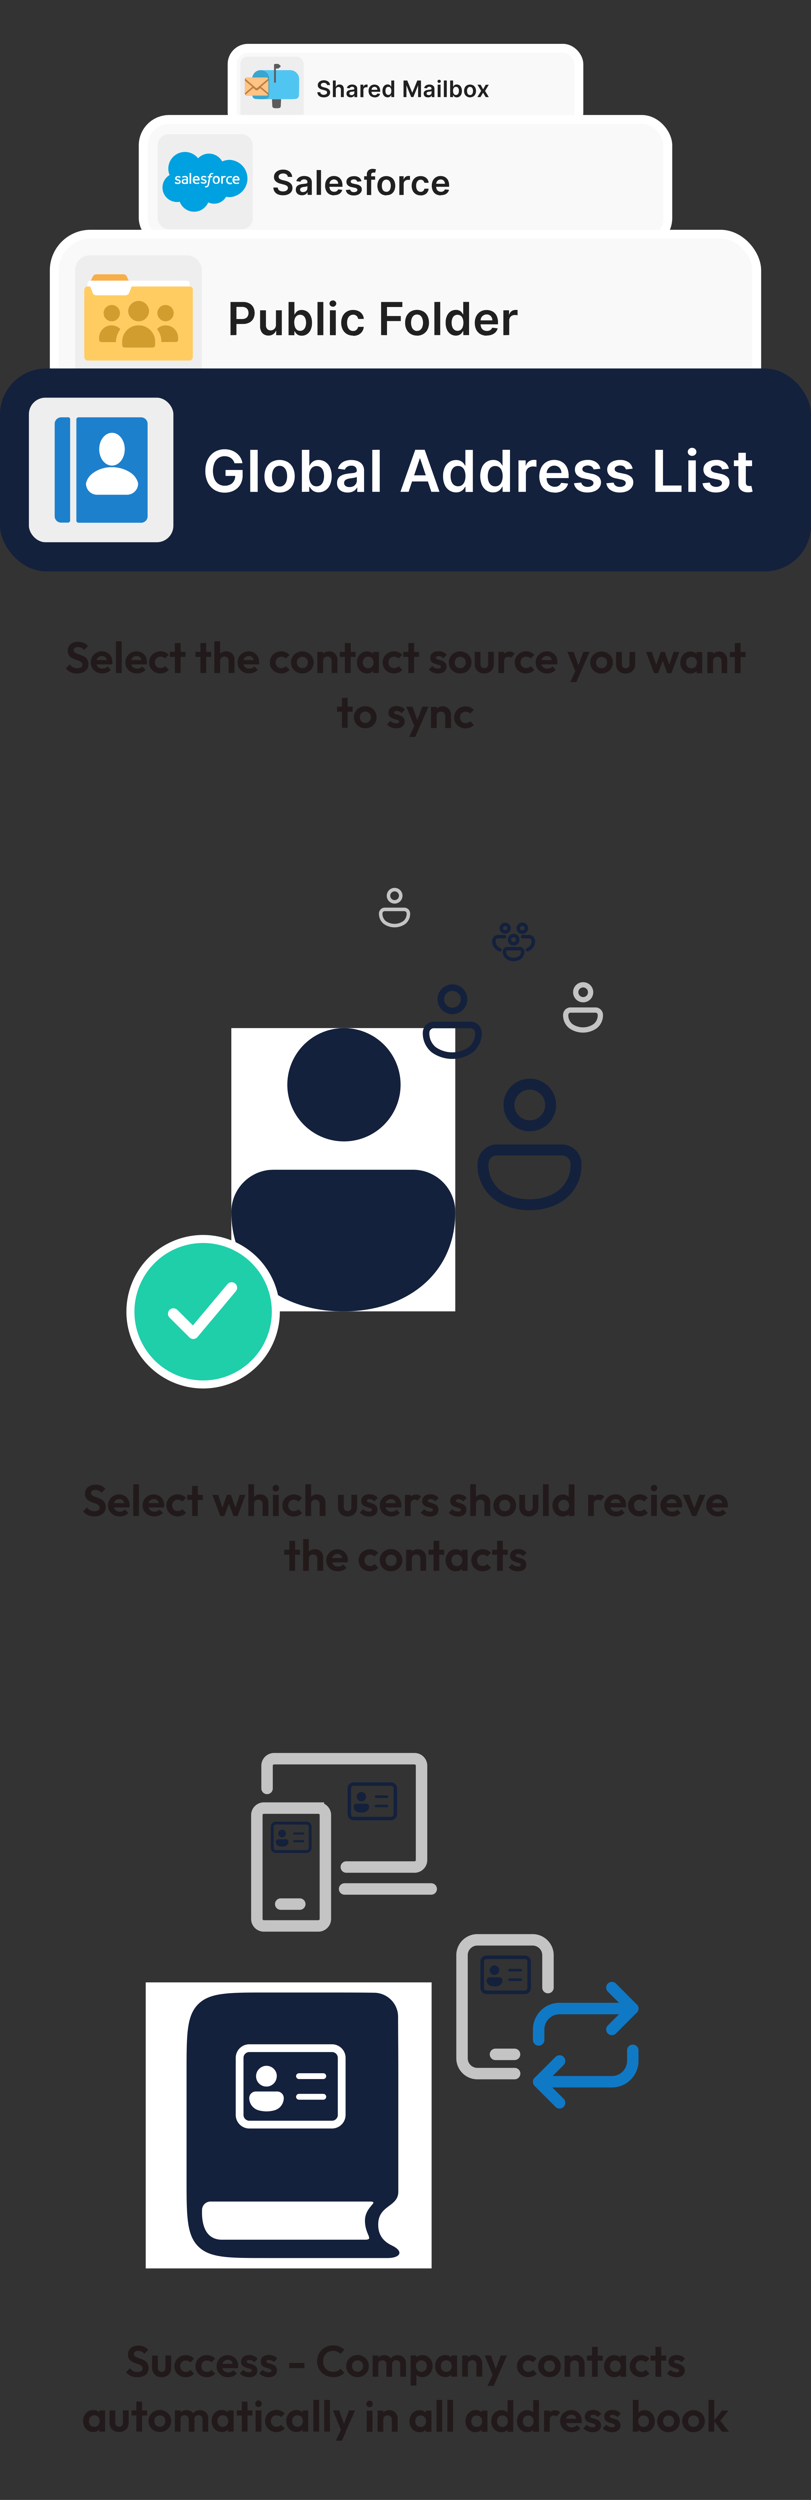 <?xml version="1.0" encoding="UTF-8"?> <svg xmlns="http://www.w3.org/2000/svg" xmlns:xlink="http://www.w3.org/1999/xlink" id="Layer_1" data-name="Layer 1" width="370" height="1140" viewBox="0 0 370 1140"><rect x="0" y="0" width="370" height="1140" fill="#333333" stroke="none"/><defs><style>.cls-1,.cls-12,.cls-23,.cls-25,.cls-26,.cls-27,.cls-28,.cls-29,.cls-31,.cls-32,.cls-33,.cls-34,.cls-35,.cls-36,.cls-37,.cls-38,.cls-39,.cls-40,.cls-41,.cls-42,.cls-43,.cls-5{fill:none;}.cls-2{clip-path:url(#clip-path);}.cls-3{fill:#221a1a;}.cls-4{fill:#f9f9f9;}.cls-31,.cls-33,.cls-42,.cls-43,.cls-5{stroke:#fff;}.cls-5{stroke-width:4.05px;}.cls-6{fill:#eee;}.cls-7{clip-path:url(#clip-path-2);}.cls-8{fill:#51c5f2;}.cls-11,.cls-9{fill:#5c5c5c;}.cls-10{fill:#3aa5ce;}.cls-11,.cls-12{stroke:#5c5c5c;stroke-width:0.83px;}.cls-11,.cls-12,.cls-29,.cls-33,.cls-34,.cls-35,.cls-37,.cls-39,.cls-41,.cls-43{stroke-linecap:round;}.cls-11,.cls-12,.cls-33,.cls-34{stroke-linejoin:round;}.cls-13{clip-path:url(#clip-path-3);}.cls-14{fill:#b97f43;}.cls-15{fill:#ffc385;}.cls-16{fill:#202020;}.cls-17{fill:#00a1e0;}.cls-18{fill:#fff;}.cls-19{fill:#f7ae48;}.cls-20{fill:#ffcc62;}.cls-21{fill:#d29d2f;}.cls-22{fill:#14213d;}.cls-23,.cls-25,.cls-28,.cls-29,.cls-32,.cls-36,.cls-37,.cls-38,.cls-39,.cls-40,.cls-41{stroke:#14213d;}.cls-23{stroke-width:1.32px;}.cls-24{fill:url(#linear-gradient);}.cls-25,.cls-33{stroke-width:5px;}.cls-26,.cls-27,.cls-35{stroke:#c4c4c4;}.cls-26{stroke-width:2.4px;}.cls-27,.cls-28,.cls-29,.cls-36{stroke-width:1.6px;}.cls-30{fill:#1ecfaa;}.cls-31{stroke-width:3.66px;}.cls-32{stroke-width:3px;}.cls-34{stroke:#1079c5;}.cls-34,.cls-35{stroke-width:5.22px;}.cls-35,.cls-36,.cls-37,.cls-38,.cls-39,.cls-40,.cls-41,.cls-42,.cls-43{stroke-miterlimit:10;}.cls-37{stroke-width:1.2px;}.cls-38{stroke-width:1.32px;}.cls-39{stroke-width:0.99px;}.cls-40{stroke-width:1.63px;}.cls-41{stroke-width:1.23px;}.cls-42{stroke-width:3.54px;}.cls-43{stroke-width:2.66px;}</style><clipPath id="clip-path"><rect class="cls-1" width="370" height="1140"></rect></clipPath><clipPath id="clip-path-2"><rect class="cls-1" x="111.71" y="27.89" width="24.78" height="24.78"></rect></clipPath><clipPath id="clip-path-3"><rect class="cls-1" x="111.71" y="35.33" width="10.74" height="8.26" rx="0.83"></rect></clipPath><linearGradient id="linear-gradient" x1="71.29" y1="922.35" x2="23.31" y2="932.53" gradientTransform="matrix(1, 0, 0, -1, 0, 1142)" gradientUnits="userSpaceOnUse"><stop offset="0" stop-color="#1d80cc"></stop><stop offset="1" stop-color="#1d80cc"></stop></linearGradient></defs><g class="cls-2"><path class="cls-3" d="M62.61,1084.06a6.12,6.12,0,0,1-2.83-.54,6,6,0,0,1-2.27-1.78l1.8-1.8a4.54,4.54,0,0,0,1.44,1.28,4.21,4.21,0,0,0,2,.44,2.93,2.93,0,0,0,1.68-.42,1.41,1.41,0,0,0,.48-.49,1.44,1.44,0,0,0,.16-.67,1.52,1.52,0,0,0-.36-1,3.23,3.23,0,0,0-1-.68,8.93,8.93,0,0,0-1.3-.5c-.47-.16-.94-.34-1.42-.54a6.93,6.93,0,0,1-1.3-.74,3.3,3.3,0,0,1-.94-1.16,4,4,0,0,1-.36-1.8,3.76,3.76,0,0,1,.62-2.18,4,4,0,0,1,1.7-1.38,6,6,0,0,1,2.44-.48,6.16,6.16,0,0,1,2.6.54,5.69,5.69,0,0,1,1.9,1.4l-1.8,1.8a4.44,4.44,0,0,0-1.28-1,3.24,3.24,0,0,0-1.46-.32,2.65,2.65,0,0,0-1.48.36,1.19,1.19,0,0,0-.54,1,1.23,1.23,0,0,0,.36.94,3.14,3.14,0,0,0,.94.62c.4.17.83.34,1.3.5a14,14,0,0,1,1.42.54,5,5,0,0,1,1.3.78,3.35,3.35,0,0,1,1,1.24,4.17,4.17,0,0,1,.36,1.84,3.57,3.57,0,0,1-.33,1.7,3.66,3.66,0,0,1-1,1.38,5.82,5.82,0,0,1-3.78,1.12Zm11.15,0a4.65,4.65,0,0,1-2.28-.54,4,4,0,0,1-1.54-1.5,4.2,4.2,0,0,1-.56-2.22v-5.6H72v5.54a2.29,2.29,0,0,0,.2,1,1.38,1.38,0,0,0,.6.64,1.91,1.91,0,0,0,.94.22,1.66,1.66,0,0,0,1.28-.5,2,2,0,0,0,.46-1.4v-5.54H78.1v5.6a4.39,4.39,0,0,1-.56,2.24,3.77,3.77,0,0,1-1.54,1.5A4.74,4.74,0,0,1,73.76,1084.06Zm11,0a5.36,5.36,0,0,1-2.66-.66,5,5,0,0,1-1.86-1.8,5.18,5.18,0,0,1,0-5.14,5,5,0,0,1,1.86-1.8,5.37,5.37,0,0,1,2.66-.68,5.22,5.22,0,0,1,2.1.42,4.68,4.68,0,0,1,1.66,1.2l-1.68,1.7a2.55,2.55,0,0,0-.92-.64,2.88,2.88,0,0,0-1.16-.22,2.46,2.46,0,0,0-1.3.34,2.36,2.36,0,0,0-.9.9,2.71,2.71,0,0,0-.32,1.34,2.81,2.81,0,0,0,.32,1.36,2.64,2.64,0,0,0,.9.92,2.81,2.81,0,0,0,1.3.32,3,3,0,0,0,1.18-.22,2.69,2.69,0,0,0,.92-.68l1.7,1.7a5.12,5.12,0,0,1-1.7,1.22,5.22,5.22,0,0,1-2.1.42Zm9.63,0a5.36,5.36,0,0,1-2.66-.66,5,5,0,0,1-1.86-1.8,5.18,5.18,0,0,1,0-5.14,5,5,0,0,1,1.86-1.8,5.37,5.37,0,0,1,2.66-.68,5.22,5.22,0,0,1,2.1.42,4.68,4.68,0,0,1,1.66,1.2l-1.68,1.7a2.55,2.55,0,0,0-.92-.64,2.88,2.88,0,0,0-1.16-.22,2.46,2.46,0,0,0-1.3.34,2.36,2.36,0,0,0-.9.9,2.71,2.71,0,0,0-.32,1.34,2.81,2.81,0,0,0,.32,1.36,2.64,2.64,0,0,0,.9.92,2.81,2.81,0,0,0,1.3.32,3,3,0,0,0,1.18-.22,2.69,2.69,0,0,0,.92-.68l1.7,1.7a5.12,5.12,0,0,1-1.7,1.22,5.22,5.22,0,0,1-2.1.42Zm9.69,0a5.52,5.52,0,0,1-2.7-.64,5.15,5.15,0,0,1-1.88-1.8,5,5,0,0,1-.68-2.6,4.83,4.83,0,0,1,2.5-4.36,5,5,0,0,1,2.58-.68,4.64,4.64,0,0,1,2.46.64,4.34,4.34,0,0,1,1.68,1.72,4.92,4.92,0,0,1,.62,2.46,4.86,4.86,0,0,1,0,.54,4.17,4.17,0,0,1-.1.6h-8.12v-2h6.9l-1.06.82a3.73,3.73,0,0,0-.32-1.44,1.86,1.86,0,0,0-.78-.88,2.37,2.37,0,0,0-1.24-.32,2.5,2.5,0,0,0-1.36.36,2.18,2.18,0,0,0-.9,1,3.41,3.41,0,0,0-.3,1.48,3.55,3.55,0,0,0,.32,1.54,2.53,2.53,0,0,0,1,1,2.89,2.89,0,0,0,1.44.34,3.61,3.61,0,0,0,1.34-.24,3,3,0,0,0,1-.76l1.54,1.54a4.49,4.49,0,0,1-1.72,1.24,5.47,5.47,0,0,1-2.22.44Zm9.52,0a5.92,5.92,0,0,1-1.62-.22,6.26,6.26,0,0,1-1.44-.6,4.74,4.74,0,0,1-1.14-1l1.56-1.58a3.24,3.24,0,0,0,1.16.84,3.65,3.65,0,0,0,1.46.28,1.92,1.92,0,0,0,1-.18.6.6,0,0,0,.34-.54.69.69,0,0,0-.36-.62,2.93,2.93,0,0,0-.9-.36l-1.18-.34a7,7,0,0,1-1.16-.5,2.34,2.34,0,0,1-1-.92A2.44,2.44,0,0,1,110,1077a2.74,2.74,0,0,1,1.74-2.66,4.72,4.72,0,0,1,2-.38,5.33,5.33,0,0,1,2.16.42,4,4,0,0,1,1.62,1.26l-1.58,1.58a2.55,2.55,0,0,0-1-.78,3,3,0,0,0-1.18-.24,1.76,1.76,0,0,0-.9.18.56.56,0,0,0-.3.5.58.58,0,0,0,.34.56,4.88,4.88,0,0,0,.92.36c.37.09.76.21,1.16.34a4.48,4.48,0,0,1,1.16.52,2.86,2.86,0,0,1,.9.9,2.6,2.6,0,0,1,.36,1.44,2.76,2.76,0,0,1-1,2.26,4.32,4.32,0,0,1-2.8.82Zm8.89,0a5.92,5.92,0,0,1-1.62-.22,6.26,6.26,0,0,1-1.44-.6,4.74,4.74,0,0,1-1.14-1l1.56-1.58a3.24,3.24,0,0,0,1.16.84,3.65,3.65,0,0,0,1.46.28,1.92,1.92,0,0,0,1-.18.59.59,0,0,0,.25-.22.62.62,0,0,0,.09-.32.69.69,0,0,0-.36-.62,2.93,2.93,0,0,0-.9-.36l-1.18-.34a7,7,0,0,1-1.16-.5,2.62,2.62,0,0,1-.92-.86,2.69,2.69,0,0,1-.34-1.44,2.82,2.82,0,0,1,.44-1.6,2.93,2.93,0,0,1,1.3-1.06,4.72,4.72,0,0,1,2-.38,5.33,5.33,0,0,1,2.16.42,4,4,0,0,1,1.62,1.26l-1.58,1.58a2.72,2.72,0,0,0-1-.78,3,3,0,0,0-1.18-.24,1.76,1.76,0,0,0-.9.18.56.56,0,0,0-.3.5.58.58,0,0,0,.34.56,4.88,4.88,0,0,0,.92.36c.37.09.76.21,1.16.34a4.48,4.48,0,0,1,1.16.52,2.76,2.76,0,0,1,.9.9,2.6,2.6,0,0,1,.36,1.44,2.76,2.76,0,0,1-1,2.26,4.27,4.27,0,0,1-2.86.88v0Zm9.47-4.14v-2.38h6.92v2.38ZM151.9,1084a7.57,7.57,0,0,1-2.86-.54,7.19,7.19,0,0,1-2.31-1.54,7,7,0,0,1-1.52-2.32,7.84,7.84,0,0,1,0-5.68,6.69,6.69,0,0,1,1.52-2.3,7.63,7.63,0,0,1,8.14-1.54,7.1,7.1,0,0,1,2.25,1.5l-1.83,1.84a4.16,4.16,0,0,0-1.42-1,4.92,4.92,0,0,0-2-.36,4.61,4.61,0,0,0-1.8.34,3.64,3.64,0,0,0-1.39,1,4,4,0,0,0-.92,1.5,5.69,5.69,0,0,0,0,3.82,4.4,4.4,0,0,0,2.31,2.5,4.61,4.61,0,0,0,1.8.34,5.28,5.28,0,0,0,2-.36,3.9,3.9,0,0,0,1.44-1l1.84,1.84a7.28,7.28,0,0,1-2.28,1.52,7.9,7.9,0,0,1-3,.46v0Zm11.22,0a5.08,5.08,0,0,1-4.5-2.48,5,5,0,0,1-.68-2.58,4.84,4.84,0,0,1,.68-2.54,5,5,0,0,1,1.86-1.8,5.23,5.23,0,0,1,2.62-.68,5.1,5.1,0,0,1,2.64.68,4.9,4.9,0,0,1,2.54,4.34,5,5,0,0,1-2.54,4.4,5.23,5.23,0,0,1-2.62.68Zm0-2.44a2.58,2.58,0,0,0,1.3-.32,2.17,2.17,0,0,0,.88-.92,2.81,2.81,0,0,0,.32-1.36,2.71,2.71,0,0,0-.32-1.34,2.24,2.24,0,0,0-.88-.9,2.62,2.62,0,0,0-2.58,0,2.24,2.24,0,0,0-.88.9,2.71,2.71,0,0,0-.32,1.34,2.81,2.81,0,0,0,.32,1.36,2.43,2.43,0,0,0,.88.92,2.53,2.53,0,0,0,1.26.34l0,0Zm6.87,2.24v-9.66h2.62v9.66Zm6.3,0v-5.7a1.71,1.71,0,0,0-.12-.71,1.56,1.56,0,0,0-.42-.59,1.89,1.89,0,0,0-1.3-.48,2,2,0,0,0-.94.22,1.48,1.48,0,0,0-.66.6,1.83,1.83,0,0,0-.24,1l-1-.5a3.75,3.75,0,0,1,.48-1.94,3.32,3.32,0,0,1,1.34-1.26,3.92,3.92,0,0,1,1.9-.46,3.65,3.65,0,0,1,1.82.46,3.35,3.35,0,0,1,1.3,1.26,3.75,3.75,0,0,1,.48,1.94v6.2l-2.64,0Zm6.3,0v-5.7a1.71,1.71,0,0,0-.12-.71,1.56,1.56,0,0,0-.42-.59,1.89,1.89,0,0,0-1.3-.48,2,2,0,0,0-.94.22,1.48,1.48,0,0,0-.66.6,1.83,1.83,0,0,0-.24,1l-1.5-.36a4.05,4.05,0,0,1,.62-2,3.75,3.75,0,0,1,1.42-1.32,4.28,4.28,0,0,1,3.9,0,3.35,3.35,0,0,1,1.36,1.28,3.89,3.89,0,0,1,.5,2v6.12l-2.62-.06Zm10.1.2a4.07,4.07,0,0,1-1.88-.42,3.63,3.63,0,0,1-1.34-1.18,3.23,3.23,0,0,1-.54-1.7v-3.42a3.23,3.23,0,0,1,.54-1.7,3.78,3.78,0,0,1,1.34-1.2,4,4,0,0,1,1.88-.44,4.33,4.33,0,0,1,2.4.66,4.64,4.64,0,0,1,1.66,1.8,5.64,5.64,0,0,1,0,5.14,4.56,4.56,0,0,1-1.66,1.8,4.41,4.41,0,0,1-2.42.68l0,0Zm-5.36,3.84v-13.7H190v2.54l-.44,2.34.42,2.34v6.48Zm4.9-6.26a2.49,2.49,0,0,0,1.28-.32,2.24,2.24,0,0,0,.86-.92,2.89,2.89,0,0,0,.32-1.38,2.71,2.71,0,0,0-.32-1.34,2.07,2.07,0,0,0-.86-.92,2.6,2.6,0,0,0-1.27-.34,2.54,2.54,0,0,0-1.27.34,2.36,2.36,0,0,0-.88.92,2.86,2.86,0,0,0-.3,1.34,3,3,0,0,0,.3,1.38,2.34,2.34,0,0,0,2.12,1.26l0,0Zm10.9,2.42a4.43,4.43,0,0,1-2.38-.66,4.56,4.56,0,0,1-1.66-1.8,5.8,5.8,0,0,1,0-5.14,4.56,4.56,0,0,1,1.66-1.8,4.43,4.43,0,0,1,2.38-.66,4,4,0,0,1,1.86.42,3.36,3.36,0,0,1,1.3,1.18,3.48,3.48,0,0,1,.54,1.68v3.48a3.32,3.32,0,0,1-.54,1.7,3.36,3.36,0,0,1-1.3,1.18,4,4,0,0,1-1.88.44Zm.48-2.42a2.34,2.34,0,0,0,1.78-.72,2.74,2.74,0,0,0,.68-1.9,2.71,2.71,0,0,0-.32-1.34,2.13,2.13,0,0,0-.86-.92,2.58,2.58,0,0,0-2.56,0,2.24,2.24,0,0,0-.86.92,2.86,2.86,0,0,0-.3,1.34,3,3,0,0,0,.3,1.38,2.45,2.45,0,0,0,.86.92,2.53,2.53,0,0,0,1.26.34l0,0Zm2.32,2.22v-2.6l.42-2.36-.42-2.32v-2.38h2.6v9.66Zm11.42,0v-5.54a1.86,1.86,0,0,0-1.18-1.82,2,2,0,0,0-.76-.12,2,2,0,0,0-1,.24,1.83,1.83,0,0,0-.7.68,2.05,2.05,0,0,0-.24,1l-1-.52a3.87,3.87,0,0,1,.48-2,3.5,3.5,0,0,1,1.36-1.34,4,4,0,0,1,2-.48,3.47,3.47,0,0,1,1.9.54,3.88,3.88,0,0,1,1.32,1.38,3.62,3.62,0,0,1,.48,1.82v6.12l-2.66,0Zm-6.5,0v-9.66h2.62v9.66Zm14.27.08-4-9.74H224l2.68,7.44h-1l2.78-7.44h2.86l-4.3,9.74Zm-2.68,4,2.94-6.22L227,1084l-1.76,4-2.78,0Zm18.63-3.84a5.36,5.36,0,0,1-2.66-.66,5,5,0,0,1-1.88-1.84,5,5,0,0,1,0-5.06,5,5,0,0,1,1.88-1.84,5.37,5.37,0,0,1,2.66-.68,5.22,5.22,0,0,1,2.1.42,4.68,4.68,0,0,1,1.66,1.2l-1.68,1.7a2.55,2.55,0,0,0-.92-.64,2.88,2.88,0,0,0-1.16-.22,2.46,2.46,0,0,0-1.3.34,2.36,2.36,0,0,0-.9.9,2.71,2.71,0,0,0-.32,1.34,2.81,2.81,0,0,0,.32,1.36,2.64,2.64,0,0,0,.9.92,2.81,2.81,0,0,0,1.3.32,3,3,0,0,0,1.18-.22,2.69,2.69,0,0,0,.92-.68l1.7,1.7a4.91,4.91,0,0,1-3.82,1.62l0,0Zm9.61,0a5.08,5.08,0,0,1-4.5-2.48,5,5,0,0,1-.68-2.58,4.9,4.9,0,0,1,2.54-4.34,5.23,5.23,0,0,1,2.62-.68,5.1,5.1,0,0,1,2.64.68,4.9,4.9,0,0,1,2.54,4.34,5,5,0,0,1-2.54,4.4,5.29,5.29,0,0,1-2.64.64l0,0Zm0-2.44a2.58,2.58,0,0,0,1.3-.32,2.17,2.17,0,0,0,.88-.92,2.81,2.81,0,0,0,.32-1.36,2.71,2.71,0,0,0-.32-1.34,2.24,2.24,0,0,0-.88-.9,2.46,2.46,0,0,0-1.3-.34,2.41,2.41,0,0,0-1.28.34,2.24,2.24,0,0,0-.88.9,2.71,2.71,0,0,0-.32,1.34,2.81,2.81,0,0,0,.32,1.36,2.43,2.43,0,0,0,.88.92,2.55,2.55,0,0,0,1.24.3l0,0Zm13.37,2.24v-5.54a1.86,1.86,0,0,0-1.18-1.82,2,2,0,0,0-.76-.12,2,2,0,0,0-1,.24,1.76,1.76,0,0,0-.7.68,2.05,2.05,0,0,0-.24,1l-1-.52a3.87,3.87,0,0,1,.48-2,3.5,3.5,0,0,1,1.36-1.34,4,4,0,0,1,2-.48,3.47,3.47,0,0,1,1.9.54,3.88,3.88,0,0,1,1.32,1.38,3.62,3.62,0,0,1,.48,1.82v6.12Zm-6.5,0v-9.66h2.62v9.66Zm12.53,0V1070.2h2.62v13.68Zm-2.26-7.36v-2.3H275v2.3Zm12.42,7.56a4.43,4.43,0,0,1-2.38-.66,4.56,4.56,0,0,1-1.66-1.8,5.8,5.8,0,0,1,0-5.14,4.56,4.56,0,0,1,1.66-1.8,4.43,4.43,0,0,1,2.38-.66,4,4,0,0,1,1.86.42,3.36,3.36,0,0,1,1.3,1.18,3.48,3.48,0,0,1,.54,1.68v3.48a3.32,3.32,0,0,1-.54,1.7,3.36,3.36,0,0,1-1.3,1.18,4,4,0,0,1-1.9.4l0,0Zm.48-2.42a2.34,2.34,0,0,0,1.78-.72,3,3,0,0,0,.36-3.24,2.13,2.13,0,0,0-.86-.92,2.58,2.58,0,0,0-2.56,0,2.24,2.24,0,0,0-.86.92,2.86,2.86,0,0,0-.3,1.34,3,3,0,0,0,.3,1.38,2.45,2.45,0,0,0,.86.92,2.55,2.55,0,0,0,1.24.3Zm2.32,2.22v-2.6l.42-2.36-.42-2.32v-2.38h2.6v9.66Zm9.48.2a5.25,5.25,0,0,1-2.66-.66,5,5,0,0,1-1.88-1.84,5,5,0,0,1,0-5.06,5,5,0,0,1,1.88-1.84,5.27,5.27,0,0,1,2.66-.68,5.22,5.22,0,0,1,2.1.42,4.94,4.94,0,0,1,1.66,1.2l-1.68,1.7a2.55,2.55,0,0,0-.92-.64,2.88,2.88,0,0,0-1.16-.22,2.46,2.46,0,0,0-1.3.34,2.29,2.29,0,0,0-.9.9,2.58,2.58,0,0,0-.32,1.3,2.81,2.81,0,0,0,.32,1.36,2.41,2.41,0,0,0,.9.92,2.58,2.58,0,0,0,1.3.32,3,3,0,0,0,1.18-.22,2.69,2.69,0,0,0,.92-.68l1.7,1.7a5,5,0,0,1-1.72,1.23,5.15,5.15,0,0,1-2.08.41v0Zm6.54-.2V1070.2h2.62v13.68Zm-2.25-7.36v-2.3h7.13v2.3Zm11.73,7.58a5.92,5.92,0,0,1-1.62-.22,6.26,6.26,0,0,1-1.44-.6,4.74,4.74,0,0,1-1.14-1l1.56-1.58a3.33,3.33,0,0,0,1.16.84,3.65,3.65,0,0,0,1.46.28,1.92,1.92,0,0,0,1-.18.6.6,0,0,0,.34-.54.69.69,0,0,0-.36-.62,2.93,2.93,0,0,0-.9-.36l-1.18-.34a7,7,0,0,1-1.16-.5,2.62,2.62,0,0,1-.92-.86A2.78,2.78,0,0,1,305,1077a2.74,2.74,0,0,1,1.74-2.66,4.72,4.72,0,0,1,2-.38,5.33,5.33,0,0,1,2.16.42,3.93,3.93,0,0,1,1.62,1.26l-1.58,1.58a2.55,2.55,0,0,0-1-.78,3,3,0,0,0-1.18-.24,2,2,0,0,0-.9.18.56.56,0,0,0-.3.5.63.63,0,0,0,.09.33.61.61,0,0,0,.25.23,4.88,4.88,0,0,0,.92.36c.38.09.76.21,1.16.34a4.48,4.48,0,0,1,1.16.52,2.54,2.54,0,0,1,.95,1,2.5,2.5,0,0,1,.31,1.34,2.76,2.76,0,0,1-1,2.26,4.29,4.29,0,0,1-2.9.84l0,0Zm-266,25a4.43,4.43,0,0,1-2.38-.66,4.56,4.56,0,0,1-1.66-1.8,5.8,5.8,0,0,1,0-5.14,4.64,4.64,0,0,1,1.66-1.8,4.43,4.43,0,0,1,2.38-.66,4,4,0,0,1,1.86.42,3.28,3.28,0,0,1,1.3,1.18,3,3,0,0,1,.54,1.68v3.48a3.11,3.11,0,0,1-.54,1.7,3.36,3.36,0,0,1-1.3,1.18,3.94,3.94,0,0,1-1.88.38Zm.48-2.42a2.34,2.34,0,0,0,1.78-.72,3,3,0,0,0,.36-3.24,2.07,2.07,0,0,0-.86-.92,2.32,2.32,0,0,0-1.28-.34,2.41,2.41,0,0,0-1.28.34,2.31,2.31,0,0,0-.86.92,2.86,2.86,0,0,0-.3,1.34,3,3,0,0,0,.3,1.38,2.53,2.53,0,0,0,.86.92,2.61,2.61,0,0,0,1.26.28Zm2.32,2.22v-2.6l.42-2.36-.42-2.32v-2.38h2.6v9.66Zm9,.2a4.76,4.76,0,0,1-2.28-.54,4,4,0,0,1-1.54-1.5,4.32,4.32,0,0,1-.56-2.22v-5.6H52.6v5.54a2.66,2.66,0,0,0,.2,1,1.48,1.48,0,0,0,.6.64,1.91,1.91,0,0,0,.94.22,1.62,1.62,0,0,0,1.28-.5,2,2,0,0,0,.46-1.4v-5.54H58.7v5.6a4.29,4.29,0,0,1-.56,2.24,3.77,3.77,0,0,1-1.54,1.5,4.59,4.59,0,0,1-2.24.52l0,0Zm7.87-.2v-13.68h2.62v13.68ZM60,1101.5v-2.3h7.14v2.3Zm12.92,7.56a5.31,5.31,0,0,1-2.64-.66,5.07,5.07,0,0,1-1.86-1.82,4.87,4.87,0,0,1-.68-2.58,4.75,4.75,0,0,1,.68-2.54,4.8,4.8,0,0,1,1.86-1.8,5.43,5.43,0,0,1,5.26,0,5.1,5.1,0,0,1,1.86,1.8,4.84,4.84,0,0,1,.68,2.54,5,5,0,0,1-.68,2.58,5.15,5.15,0,0,1-1.86,1.82,5.22,5.22,0,0,1-2.65.66Zm0-2.44a2.58,2.58,0,0,0,1.3-.32,2.36,2.36,0,0,0,.88-.92,2.81,2.81,0,0,0,.32-1.36,2.71,2.71,0,0,0-.32-1.34,2.24,2.24,0,0,0-.88-.9,2.46,2.46,0,0,0-1.3-.34,2.41,2.41,0,0,0-1.28.34,2.18,2.18,0,0,0-.88.9,2.71,2.71,0,0,0-.32,1.34,2.81,2.81,0,0,0,.32,1.36,2.36,2.36,0,0,0,.88.92,2.54,2.54,0,0,0,1.23.32Zm6.86,2.24v-9.66H82.4v9.66Zm6.3,0v-5.7a1.71,1.71,0,0,0-.12-.71,1.56,1.56,0,0,0-.42-.59,1.83,1.83,0,0,0-1.3-.48,2,2,0,0,0-.94.22,1.48,1.48,0,0,0-.66.6,1.83,1.83,0,0,0-.24,1l-1-.5a3.75,3.75,0,0,1,.48-1.94,3.32,3.32,0,0,1,1.34-1.26,3.92,3.92,0,0,1,1.9-.46,3.62,3.62,0,0,1,1.82.46,3.22,3.22,0,0,1,1.3,1.26,3.75,3.75,0,0,1,.48,1.94v6.2l-2.64,0Zm6.3,0v-5.7a1.71,1.71,0,0,0-.12-.71,1.56,1.56,0,0,0-.42-.59,1.83,1.83,0,0,0-1.3-.48,2,2,0,0,0-.94.22,1.48,1.48,0,0,0-.66.6,1.83,1.83,0,0,0-.24,1l-1.5-.36a4.27,4.27,0,0,1,.62-2,3.75,3.75,0,0,1,1.42-1.32,4.28,4.28,0,0,1,3.9,0,3.23,3.23,0,0,1,1.36,1.28,3.79,3.79,0,0,1,.5,2v6.12l-2.62-.06Zm8.79.2a4.43,4.43,0,0,1-2.38-.66,4.56,4.56,0,0,1-1.66-1.8,5.8,5.8,0,0,1,0-5.14,4.56,4.56,0,0,1,1.66-1.8,4.43,4.43,0,0,1,2.38-.66,4,4,0,0,1,1.86.42,3.36,3.36,0,0,1,1.3,1.18,3.48,3.48,0,0,1,.54,1.68v3.48a3.32,3.32,0,0,1-.54,1.7,3.36,3.36,0,0,1-1.3,1.18,4,4,0,0,1-1.91.42Zm.48-2.42a2.34,2.34,0,0,0,1.78-.72,3,3,0,0,0,.36-3.24,2.13,2.13,0,0,0-.86-.92,2.58,2.58,0,0,0-2.56,0,2.24,2.24,0,0,0-.86.92,2.86,2.86,0,0,0-.3,1.34,3,3,0,0,0,.3,1.38,2.45,2.45,0,0,0,.86.92,2.54,2.54,0,0,0,1.23.32Zm2.32,2.22v-2.6l.42-2.36-.42-2.32v-2.38h2.6v9.66Zm6.34,0v-13.68h2.62v13.68ZM108,1101.5v-2.3h7.14v2.3Zm8.61,7.36v-9.66h2.64v9.66Zm1.32-11.22a1.37,1.37,0,0,1-.57-.1,1.34,1.34,0,0,1-.49-.32,1.57,1.57,0,0,1,0-2.14,1.42,1.42,0,0,1,.48-.33,1.3,1.3,0,0,1,.58-.11,1.33,1.33,0,0,1,1.06.44,1.57,1.57,0,0,1,0,2.14,1.34,1.34,0,0,1-.49.32,1.23,1.23,0,0,1-.57.1Zm8.2,11.42a5.36,5.36,0,0,1-2.66-.66,5.08,5.08,0,0,1-1.86-6.94,4.8,4.8,0,0,1,1.86-1.8,5.37,5.37,0,0,1,2.66-.68,5.22,5.22,0,0,1,2.1.42,4.94,4.94,0,0,1,1.66,1.2l-1.68,1.7a2.47,2.47,0,0,0-.92-.64,2.88,2.88,0,0,0-1.16-.22,2.46,2.46,0,0,0-1.3.34,2.36,2.36,0,0,0-.9.9,2.71,2.71,0,0,0-.32,1.34,2.81,2.81,0,0,0,.32,1.36,2.64,2.64,0,0,0,.9.92,2.81,2.81,0,0,0,1.3.32,3,3,0,0,0,1.18-.22,2.69,2.69,0,0,0,.92-.68l1.7,1.7a5.12,5.12,0,0,1-1.7,1.22,5.22,5.22,0,0,1-2.1.42Zm9.11,0a4.43,4.43,0,0,1-2.38-.66,4.56,4.56,0,0,1-1.66-1.8,5.8,5.8,0,0,1,0-5.14,4.56,4.56,0,0,1,1.66-1.8,4.43,4.43,0,0,1,2.38-.66,4,4,0,0,1,1.86.42,3.36,3.36,0,0,1,1.3,1.18,3.48,3.48,0,0,1,.54,1.68v3.48a3.32,3.32,0,0,1-.54,1.7,3.36,3.36,0,0,1-1.3,1.18,4,4,0,0,1-1.86.42Zm.48-2.42a2.34,2.34,0,0,0,1.78-.72,3,3,0,0,0,.36-3.24,2.13,2.13,0,0,0-.86-.92,2.58,2.58,0,0,0-2.56,0,2.24,2.24,0,0,0-.86.92,2.86,2.86,0,0,0-.3,1.34,3,3,0,0,0,.3,1.38,2.45,2.45,0,0,0,.86.92,2.49,2.49,0,0,0,1.28.32Zm2.32,2.22v-2.6l.42-2.36-.42-2.32v-2.38h2.6v9.66Zm4.92,0V1094.4h2.62v14.46Zm4.94,0V1094.4h2.62v14.46Zm8,.08-4-9.74h2.84l2.68,7.44h-1l2.78-7.44H162l-4.3,9.74Zm-2.68,4,2.94-6.22,1.6,2.26-1.76,4-2.78,0Zm14.07-4v-9.66h2.64v9.66Zm1.32-11.22a1.37,1.37,0,0,1-.57-.1,1.34,1.34,0,0,1-.49-.32,1.57,1.57,0,0,1,0-2.14,1.42,1.42,0,0,1,.48-.33,1.65,1.65,0,0,1,1.16,0,1.36,1.36,0,0,1,.48.34,1.57,1.57,0,0,1,0,2.14,1.31,1.31,0,0,1-.5.28,1.44,1.44,0,0,1-.58.06l0,.08Zm10.14,11.22v-5.54a1.86,1.86,0,0,0-1.18-1.82,2,2,0,0,0-.76-.12,2.17,2.17,0,0,0-1,.24,1.9,1.9,0,0,0-.7.68,2.05,2.05,0,0,0-.24,1l-1-.52a3.87,3.87,0,0,1,.48-2,3.64,3.64,0,0,1,1.36-1.34,4.08,4.08,0,0,1,2-.48,3.47,3.47,0,0,1,1.9.54,3.88,3.88,0,0,1,1.32,1.38,3.62,3.62,0,0,1,.48,1.82v6.12l-2.66,0Zm-6.5,0v-9.66h2.62v9.66Zm19.18.2a4.43,4.43,0,0,1-2.38-.66,4.56,4.56,0,0,1-1.66-1.8,5.8,5.8,0,0,1,0-5.14,4.56,4.56,0,0,1,1.66-1.8,4.43,4.43,0,0,1,2.38-.66,4,4,0,0,1,1.86.42,3.36,3.36,0,0,1,1.3,1.18,3.48,3.48,0,0,1,.54,1.68v3.48a3.32,3.32,0,0,1-.54,1.7,3.36,3.36,0,0,1-1.3,1.18,4.06,4.06,0,0,1-1.88.34Zm.48-2.42a2.34,2.34,0,0,0,1.78-.72,3,3,0,0,0,.36-3.24,2.13,2.13,0,0,0-.86-.92,2.58,2.58,0,0,0-2.56,0,2.24,2.24,0,0,0-.86.92,2.86,2.86,0,0,0-.3,1.34,3,3,0,0,0,.3,1.38,2.45,2.45,0,0,0,.86.92,2.49,2.49,0,0,0,1.26.24l0,.08Zm2.32,2.22v-2.6l.42-2.36-.42-2.32v-2.38h2.6v9.66Zm4.92,0V1094.4h2.62v14.46l-2.62.08Zm4.94,0V1094.4h2.62v14.46l-2.62.08Zm12.89.2a4.43,4.43,0,0,1-2.38-.66,4.56,4.56,0,0,1-1.66-1.8,5.8,5.8,0,0,1,0-5.14,4.56,4.56,0,0,1,1.66-1.8,4.35,4.35,0,0,1,2.4-.74,4,4,0,0,1,1.86.42,3.36,3.36,0,0,1,1.3,1.18,3.25,3.25,0,0,1,.54,1.68v3.48a3.32,3.32,0,0,1-.54,1.7,3.51,3.51,0,0,1-1.3,1.18,4,4,0,0,1-1.86.42l0,.08Zm.48-2.42a2.48,2.48,0,0,0,1-.17,2.33,2.33,0,0,0,.81-.55,3,3,0,0,0,.36-3.24,2.13,2.13,0,0,0-.86-.92,2.58,2.58,0,0,0-2.56,0,2.24,2.24,0,0,0-.86.92,2.86,2.86,0,0,0-.3,1.34,3,3,0,0,0,.3,1.38,2.45,2.45,0,0,0,.86.92,2.49,2.49,0,0,0,1.26.24l0,.08Zm2.32,2.22v-2.6l.42-2.36-.42-2.32v-2.38h2.6v9.66Zm9,.2a4.33,4.33,0,0,1-2.4-.66,4.69,4.69,0,0,1-1.68-1.8,5.8,5.8,0,0,1,0-5.14,4.71,4.71,0,0,1,1.66-1.8,4.39,4.39,0,0,1,2.42-.66,4,4,0,0,1,1.86.42,3.39,3.39,0,0,1,1.34,1.18,3.18,3.18,0,0,1,.56,1.68v3.44a3.32,3.32,0,0,1-.54,1.7,3.6,3.6,0,0,1-1.34,1.2,4,4,0,0,1-1.9.36l0,.08Zm.44-2.42a2.49,2.49,0,0,0,1.28-.32,2.31,2.31,0,0,0,.86-.92,2.89,2.89,0,0,0,.32-1.38,2.71,2.71,0,0,0-.32-1.34,2.13,2.13,0,0,0-.86-.92,2.34,2.34,0,0,0-1.26-.34,2.34,2.34,0,0,0-2.16,1.26,2.86,2.86,0,0,0-.3,1.34,3,3,0,0,0,.3,1.38,2.36,2.36,0,0,0,.88.92,2.53,2.53,0,0,0,1.24.24l0,.08Zm4.92,2.22h-2.6v-2.6L232,1104l-.44-2.32v-7.18h2.62v14.46Zm6.39.2a4.5,4.5,0,0,1-2.4-.66,5,5,0,0,1-1.68-1.8,5.8,5.8,0,0,1,0-5.14,4.86,4.86,0,0,1,1.66-1.8,4.59,4.59,0,0,1,2.42-.66,4,4,0,0,1,1.86.42,3.25,3.25,0,0,1,1.34,1.18,3,3,0,0,1,.56,1.68v3.44a3.11,3.11,0,0,1-.54,1.7,3.44,3.44,0,0,1-1.34,1.2,4,4,0,0,1-1.9.36l0,.08Zm.44-2.42a2.49,2.49,0,0,0,1.28-.32,2.24,2.24,0,0,0,.86-.92,2.89,2.89,0,0,0,.32-1.38,2.71,2.71,0,0,0-.32-1.34,2.07,2.07,0,0,0-.86-.92,2.34,2.34,0,0,0-1.26-.34,2.46,2.46,0,0,0-1.3.34,2.62,2.62,0,0,0-.86.92,2.86,2.86,0,0,0-.3,1.34,3,3,0,0,0,.3,1.38,2.5,2.5,0,0,0,.88.92,2.61,2.61,0,0,0,1.29.24Zm4.92,2.22h-2.6v-2.6l.42-2.36-.44-2.32v-7.18h2.62v14.46Zm2.32,0v-9.66h2.62v9.66Zm2.62-5.34-1-.68a5,5,0,0,1,1-2.8,2.94,2.94,0,0,1,1.12-.79,2.88,2.88,0,0,1,1.36-.21,3,3,0,0,1,1.26.24,2.62,2.62,0,0,1,1,.74l-1.64,1.88a1.51,1.51,0,0,0-.54-.36,2,2,0,0,0-2.08.42,2.21,2.21,0,0,0-.5,1.48l0,.08Zm10,5.54a5.52,5.52,0,0,1-2.7-.64,4.85,4.85,0,0,1-1.88-1.8,5,5,0,0,1,1.62-6.88l.2-.12a5,5,0,0,1,2.58-.68,4.64,4.64,0,0,1,2.46.64,4.34,4.34,0,0,1,1.68,1.72,4.92,4.92,0,0,1,.62,2.46,4.86,4.86,0,0,1,0,.54,4.17,4.17,0,0,1-.1.6h-8.12v-2h6.9l-1.06.82a3.73,3.73,0,0,0-.32-1.44,1.86,1.86,0,0,0-.78-.88,2.37,2.37,0,0,0-1.24-.32,2.5,2.5,0,0,0-1.36.36,2.18,2.18,0,0,0-.9,1,3.41,3.41,0,0,0-.3,1.48,3.55,3.55,0,0,0,.32,1.54,2.41,2.41,0,0,0,1,1,2.89,2.89,0,0,0,1.44.34,3.61,3.61,0,0,0,1.34-.24,3.09,3.09,0,0,0,1-.76l1.54,1.54a4.49,4.49,0,0,1-1.72,1.24,5.53,5.53,0,0,1-2.24.4l0,.08Zm9.52,0a5.92,5.92,0,0,1-1.62-.22,6.26,6.26,0,0,1-1.44-.6,4.74,4.74,0,0,1-1.14-1l1.56-1.58a3.33,3.33,0,0,0,1.16.84,3.65,3.65,0,0,0,1.46.28,1.92,1.92,0,0,0,1-.18.6.6,0,0,0,.34-.54.69.69,0,0,0-.36-.62,2.93,2.93,0,0,0-.9-.36l-1.18-.34a7,7,0,0,1-1.16-.5,2.62,2.62,0,0,1-.92-.86,2.69,2.69,0,0,1-.34-1.44,2.74,2.74,0,0,1,1.74-2.66,4.72,4.72,0,0,1,2-.38,5.33,5.33,0,0,1,2.16.42,4,4,0,0,1,1.62,1.26l-1.58,1.58a2.72,2.72,0,0,0-1-.78,3,3,0,0,0-1.18-.24,1.76,1.76,0,0,0-.9.18.56.56,0,0,0-.3.5.6.6,0,0,0,.34.56,4.88,4.88,0,0,0,.92.36c.37.09.76.21,1.16.34a4.48,4.48,0,0,1,1.16.52,2.76,2.76,0,0,1,.9.9,2.6,2.6,0,0,1,.36,1.44,2.77,2.77,0,0,1-1,2.26,4.3,4.3,0,0,1-2.88.8l0,.06Zm8.89,0a6,6,0,0,1-1.63-.22,6.26,6.26,0,0,1-1.44-.6,4.69,4.69,0,0,1-1.13-1l1.55-1.58a3.36,3.36,0,0,0,1.17.84,3.6,3.6,0,0,0,1.45.28,1.92,1.92,0,0,0,1-.18.68.68,0,0,0,.26-.22.62.62,0,0,0,.09-.32.7.7,0,0,0-.37-.62,3,3,0,0,0-.89-.36l-1.18-.34a7,7,0,0,1-1.16-.5,2.73,2.73,0,0,1-.93-.86,2.78,2.78,0,0,1-.34-1.44,2.74,2.74,0,0,1,1.74-2.66,4.72,4.72,0,0,1,2-.38,5.41,5.41,0,0,1,2.17.42,3.9,3.9,0,0,1,1.61,1.26l-1.57,1.58a2.72,2.72,0,0,0-1-.78,3,3,0,0,0-1.19-.24,2,2,0,0,0-.9.18.57.57,0,0,0-.29.5.58.58,0,0,0,.34.56,4.79,4.79,0,0,0,.91.36c.38.09.76.21,1.16.34a4.17,4.17,0,0,1,1.16.52,2.62,2.62,0,0,1,1.27,2.34,2.77,2.77,0,0,1-1,2.26,4.35,4.35,0,0,1-2.88.8l0,.06Zm14.83,0a4,4,0,0,1-1.88-.44,3.37,3.37,0,0,1-1.34-1.2,3.23,3.23,0,0,1-.54-1.7v-3.44a3.08,3.08,0,0,1,.54-1.68,3.53,3.53,0,0,1,1.36-1.18,4.12,4.12,0,0,1,1.86-.42,4.5,4.5,0,0,1,2.4.66,4.64,4.64,0,0,1,1.66,1.8,5.64,5.64,0,0,1,0,5.14,4.64,4.64,0,0,1-1.66,1.8,4.47,4.47,0,0,1-2.42.58l0,.08Zm-5.36-.2V1094.4h2.62v7.18l-.44,2.32.42,2.36v2.6l-2.6.08Zm4.92-2.22a2.41,2.41,0,0,0,1.26-.32,2.31,2.31,0,0,0,.86-.92,2.89,2.89,0,0,0,.32-1.38,2.71,2.71,0,0,0-.32-1.34,2.13,2.13,0,0,0-.86-.92,2.58,2.58,0,0,0-2.56,0,2.24,2.24,0,0,0-.86.92,2.86,2.86,0,0,0-.3,1.34,3,3,0,0,0,.3,1.38,2.43,2.43,0,0,0,.88.92,2.49,2.49,0,0,0,1.26.24l0,.08Zm11.38,2.42a5.31,5.31,0,0,1-2.64-.66,5.07,5.07,0,0,1-1.86-1.82,4.87,4.87,0,0,1-.68-2.58,4.75,4.75,0,0,1,.68-2.54,4.8,4.8,0,0,1,1.86-1.8,5.43,5.43,0,0,1,5.26,0,5.1,5.1,0,0,1,1.86,1.8,4.84,4.84,0,0,1,.68,2.54,5,5,0,0,1-.68,2.58,5.15,5.15,0,0,1-1.86,1.82,5.2,5.2,0,0,1-2.68.58l.06.08Zm0-2.44a2.58,2.58,0,0,0,1.3-.32,2.36,2.36,0,0,0,.88-.92,2.81,2.81,0,0,0,.32-1.36,2.71,2.71,0,0,0-.32-1.34,2.24,2.24,0,0,0-.88-.9,2.46,2.46,0,0,0-1.3-.34,2.41,2.41,0,0,0-1.28.34,2.18,2.18,0,0,0-.88.9,2.71,2.71,0,0,0-.32,1.34,2.81,2.81,0,0,0,.32,1.36,2.36,2.36,0,0,0,.88.92,2.56,2.56,0,0,0,1.22.24Zm11.4,2.44a5.08,5.08,0,0,1-4.5-2.48,5,5,0,0,1-.68-2.58,4.84,4.84,0,0,1,.68-2.54,5,5,0,0,1,1.86-1.8,5.43,5.43,0,0,1,5.26,0,4.87,4.87,0,0,1,1.86,1.8,4.75,4.75,0,0,1,.68,2.54,5,5,0,0,1-2.54,4.4,5.13,5.13,0,0,1-2.66.58l0,.08Zm0-2.44a2.58,2.58,0,0,0,1.3-.32,2.17,2.17,0,0,0,.88-.92,2.81,2.81,0,0,0,.32-1.36,2.71,2.71,0,0,0-.32-1.34,2.24,2.24,0,0,0-.88-.9,2.62,2.62,0,0,0-2.58,0,2.24,2.24,0,0,0-.88.9,2.71,2.71,0,0,0-.32,1.34,2.81,2.81,0,0,0,.32,1.36,2.5,2.5,0,0,0,.88.92,2.56,2.56,0,0,0,1.22.24l.06.08Zm13,2.24-3.74-5,3.72-4.68h3l-4.36,5.28.1-1.28,4.46,5.66-3.18,0Zm-6.16,0V1094.4h2.62v14.46l-2.62.08ZM43,691.52a6.81,6.81,0,0,1-2.92-.58,6.59,6.59,0,0,1-2.18-1.74l1.8-1.8a4.65,4.65,0,0,0,1.44,1.28,4.21,4.21,0,0,0,2,.44,2.93,2.93,0,0,0,1.68-.42,1.31,1.31,0,0,0,.64-1.16,1.47,1.47,0,0,0-.36-1,2.74,2.74,0,0,0-1-.68,8.93,8.93,0,0,0-1.3-.5c-.47-.16-.94-.34-1.42-.54a6.42,6.42,0,0,1-1.3-.74,3.64,3.64,0,0,1-.94-1.16,4,4,0,0,1-.36-1.8,3.76,3.76,0,0,1,.62-2.18,4,4,0,0,1,1.7-1.38,5.82,5.82,0,0,1,2.5-.56,6.16,6.16,0,0,1,2.6.54,5.46,5.46,0,0,1,1.9,1.4l-1.8,1.8a4.31,4.31,0,0,0-1.28-1,3.24,3.24,0,0,0-1.46-.32,2.65,2.65,0,0,0-1.48.36,1.17,1.17,0,0,0-.54,1,1.23,1.23,0,0,0,.36.94,3.14,3.14,0,0,0,.94.62c.4.17.83.34,1.3.5a14,14,0,0,1,1.42.54,5.35,5.35,0,0,1,1.3.78,3.45,3.45,0,0,1,1,1.24,4.17,4.17,0,0,1,.36,1.84,3.76,3.76,0,0,1-1.38,3.08,5.85,5.85,0,0,1-3.84,1.2Zm11.57,0a5.74,5.74,0,0,1-2.7-.64,5.15,5.15,0,0,1-1.88-1.8,5,5,0,0,1,4.4-7.6,4.64,4.64,0,0,1,2.46.64,4.34,4.34,0,0,1,1.68,1.72,4.92,4.92,0,0,1,.62,2.46,3.65,3.65,0,0,1-.1,1.14H50.93v-2h6.9l-1.06.82a3.73,3.73,0,0,0-.32-1.44,1.86,1.86,0,0,0-.78-.88,2.17,2.17,0,0,0-1.24-.32,2.5,2.5,0,0,0-1.36.36,2.18,2.18,0,0,0-.9,1,3.27,3.27,0,0,0-.3,1.48,3.55,3.55,0,0,0,.32,1.54,2.53,2.53,0,0,0,1,1,3,3,0,0,0,1.44.34A3.42,3.42,0,0,0,56,689.1a3.09,3.09,0,0,0,1-.76l1.54,1.54a4.6,4.6,0,0,1-1.72,1.24,5.54,5.54,0,0,1-2.2.4Zm6.2-.2V676.86h2.62v14.46Zm9.56.2a5.74,5.74,0,0,1-2.7-.64,5.15,5.15,0,0,1-1.88-1.8,5,5,0,0,1,4.4-7.6,4.64,4.64,0,0,1,2.46.64,4.34,4.34,0,0,1,1.68,1.72,4.92,4.92,0,0,1,.62,2.46,3.65,3.65,0,0,1-.1,1.14H66.69v-2h6.9l-1.06.82a3.73,3.73,0,0,0-.32-1.44,1.86,1.86,0,0,0-.78-.88,2.17,2.17,0,0,0-1.24-.32,2.5,2.5,0,0,0-1.36.36,2.18,2.18,0,0,0-.9,1,3.27,3.27,0,0,0-.3,1.48A3.55,3.55,0,0,0,68,688a2.53,2.53,0,0,0,1,1,3,3,0,0,0,1.44.34,3.42,3.42,0,0,0,1.34-.24,3.09,3.09,0,0,0,1-.76l1.54,1.54a4.6,4.6,0,0,1-1.72,1.24,5.54,5.54,0,0,1-2.2.4Zm10.76,0a5.36,5.36,0,0,1-2.66-.66,4.8,4.8,0,0,1-1.86-1.8,5.18,5.18,0,0,1,0-5.14,4.8,4.8,0,0,1,1.86-1.8,5.51,5.51,0,0,1,4.76-.26,4.94,4.94,0,0,1,1.66,1.2l-1.68,1.7a2.47,2.47,0,0,0-.92-.64,2.88,2.88,0,0,0-1.16-.22,2.5,2.5,0,0,0-2.2,1.24,2.71,2.71,0,0,0-.32,1.34,2.81,2.81,0,0,0,.32,1.36,2.73,2.73,0,0,0,.9.92,2.58,2.58,0,0,0,1.3.32,3.21,3.21,0,0,0,1.18-.22,2.69,2.69,0,0,0,.92-.68l1.7,1.7a5,5,0,0,1-3.78,1.64Zm6.55-.2V677.64h2.62v13.68ZM85.4,684v-2.3h7.14V684Zm15.1,7.36-3.62-9.66h2.64l2.36,7h-.8l2.42-7h1.9l2.42,7H107l2.36-7H112l-3.6,9.66h-1.9l-2.44-6.68h.74l-2.44,6.68Zm19.29,0v-5.54a1.87,1.87,0,0,0-.54-1.4,1.84,1.84,0,0,0-1.4-.54,2.05,2.05,0,0,0-1,.24,1.76,1.76,0,0,0-.7.68,2.05,2.05,0,0,0-.24,1l-1-.52a3.87,3.87,0,0,1,.48-2,3.34,3.34,0,0,1,1.32-1.34,4,4,0,0,1,2-.48,3.88,3.88,0,0,1,1.94.48,3.47,3.47,0,0,1,1.34,1.32,3.85,3.85,0,0,1,.48,1.94v6.12l-2.68,0Zm-6.5,0v-14.5h2.62v14.46Zm11.23,0V681.7h2.64v9.66Zm1.32-11.22a1.44,1.44,0,0,1-1.06-.42,1.5,1.5,0,0,1-.42-1.08,1.44,1.44,0,0,1,.42-1.06,1.37,1.37,0,0,1,1.06-.44,1.34,1.34,0,0,1,1.06.44,1.44,1.44,0,0,1,.42,1.06,1.5,1.5,0,0,1-.42,1.08,1.4,1.4,0,0,1-1.06.38Zm8.2,11.42a5.36,5.36,0,0,1-2.66-.66,4.87,4.87,0,0,1-1.86-1.8,5.18,5.18,0,0,1,0-5.14,4.87,4.87,0,0,1,1.86-1.8,5.51,5.51,0,0,1,4.76-.26,4.94,4.94,0,0,1,1.66,1.2l-1.68,1.7a2.47,2.47,0,0,0-.92-.64,2.88,2.88,0,0,0-1.16-.22,2.5,2.5,0,0,0-2.2,1.24,2.71,2.71,0,0,0-.32,1.34,2.81,2.81,0,0,0,.32,1.36,2.73,2.73,0,0,0,.9.92,2.58,2.58,0,0,0,1.3.32,3.21,3.21,0,0,0,1.18-.22,2.69,2.69,0,0,0,.92-.68l1.7,1.7a4.81,4.81,0,0,1-3.84,1.6l0,0Zm11.78-.2v-5.54a1.87,1.87,0,0,0-.54-1.4,1.84,1.84,0,0,0-1.4-.54,2.17,2.17,0,0,0-1,.24,1.83,1.83,0,0,0-.7.68,2.05,2.05,0,0,0-.24,1l-1-.52a3.87,3.87,0,0,1,.48-2,3.34,3.34,0,0,1,1.32-1.34,4,4,0,0,1,2-.48,3.85,3.85,0,0,1,1.94.48,3.4,3.4,0,0,1,1.34,1.32,3.85,3.85,0,0,1,.48,1.94v6.12l-2.68,0Zm-6.5,0v-14.5h2.62v14.46Zm19.26.2a4.73,4.73,0,0,1-2.28-.54,4,4,0,0,1-1.54-1.5,4.32,4.32,0,0,1-.56-2.22v-5.6h2.64v5.54a2.66,2.66,0,0,0,.2,1,1.33,1.33,0,0,0,.6.64,1.91,1.91,0,0,0,.94.22,1.67,1.67,0,0,0,1.28-.5,2,2,0,0,0,.46-1.4v-5.54h2.62v5.6a4.49,4.49,0,0,1-.56,2.24,3.77,3.77,0,0,1-1.54,1.5,4.93,4.93,0,0,1-2.26.52v0Zm9.77,0a6.17,6.17,0,0,1-3.06-.82,4.74,4.74,0,0,1-1.14-1l1.56-1.58a3.33,3.33,0,0,0,1.16.84,3.83,3.83,0,0,0,1.46.28,1.92,1.92,0,0,0,1-.18.6.6,0,0,0,.34-.54.67.67,0,0,0-.36-.62,2.93,2.93,0,0,0-.9-.36l-1.18-.34a8,8,0,0,1-1.16-.5,2.71,2.71,0,0,1-.92-.86,2.78,2.78,0,0,1-.34-1.44,2.75,2.75,0,0,1,.44-1.6,2.93,2.93,0,0,1,1.3-1.06,4.72,4.72,0,0,1,2-.38,5.37,5.37,0,0,1,2.16.42,4,4,0,0,1,1.62,1.26l-1.58,1.58a2.72,2.72,0,0,0-1-.78,3,3,0,0,0-1.18-.24,1.86,1.86,0,0,0-.9.18.56.56,0,0,0-.3.5.63.63,0,0,0,.34.56,4.88,4.88,0,0,0,.92.36c.37.09.76.2,1.16.34a4.48,4.48,0,0,1,1.16.52,2.6,2.6,0,0,1,1.26,2.34,2.77,2.77,0,0,1-1,2.26,4.38,4.38,0,0,1-2.86.84v0Zm10.18,0a5.74,5.74,0,0,1-2.7-.64,5.15,5.15,0,0,1-1.88-1.8,5,5,0,0,1-.68-2.6,4.89,4.89,0,0,1,.66-2.56,5.13,5.13,0,0,1,4.42-2.48,4.64,4.64,0,0,1,2.46.64,4.34,4.34,0,0,1,1.68,1.72,4.82,4.82,0,0,1,.62,2.46,4.86,4.86,0,0,1,0,.54,4.17,4.17,0,0,1-.1.6h-8.12v-2h6.9l-1.06.82a3.4,3.4,0,0,0-.32-1.44,1.86,1.86,0,0,0-.78-.88,2.17,2.17,0,0,0-1.24-.32A2.51,2.51,0,0,0,177,684a2.35,2.35,0,0,0-.9,1,3.27,3.27,0,0,0-.3,1.48,3.55,3.55,0,0,0,.32,1.54,2.53,2.53,0,0,0,1,1,3,3,0,0,0,1.44.34,3.61,3.61,0,0,0,1.34-.24,3.09,3.09,0,0,0,1-.76l1.54,1.54a4.49,4.49,0,0,1-1.72,1.24,5.65,5.65,0,0,1-2.19.38v0Zm6.2-.2V681.7h2.62v9.66Zm2.62-5.34-1-.68a5,5,0,0,1,1-2.8,2.94,2.94,0,0,1,1.12-.79,3.91,3.91,0,0,1,2.62,0,2.52,2.52,0,0,1,1,.74l-1.64,1.88a1.33,1.33,0,0,0-.45-.4,2,2,0,0,0-2.08.42,2.19,2.19,0,0,0-.57,1.58v0Zm8.81,5.56a6.17,6.17,0,0,1-3.06-.82,4.74,4.74,0,0,1-1.14-1l1.56-1.58a3.33,3.33,0,0,0,1.16.84,3.83,3.83,0,0,0,1.46.28,1.92,1.92,0,0,0,1-.18.57.57,0,0,0,.34-.54.67.67,0,0,0-.36-.62,2.93,2.93,0,0,0-.9-.36l-1.18-.34a8,8,0,0,1-1.16-.5,2.37,2.37,0,0,1-1.26-2.3,2.74,2.74,0,0,1,1.74-2.66,4.72,4.72,0,0,1,2-.38,5.37,5.37,0,0,1,2.16.42,4,4,0,0,1,1.62,1.26l-1.58,1.58a2.62,2.62,0,0,0-1-.78,3,3,0,0,0-1.18-.24,1.86,1.86,0,0,0-.9.18.56.56,0,0,0-.3.5.63.63,0,0,0,.34.56,4.88,4.88,0,0,0,.92.36c.37.09.76.2,1.16.34a4.48,4.48,0,0,1,1.16.52,2.6,2.6,0,0,1,1.26,2.34,2.77,2.77,0,0,1-1,2.26,4.37,4.37,0,0,1-2.86.82v0Zm12.79,0a6.17,6.17,0,0,1-3.06-.82,4.74,4.74,0,0,1-1.14-1l1.56-1.58a3.33,3.33,0,0,0,1.16.84,3.83,3.83,0,0,0,1.46.28,1.92,1.92,0,0,0,1-.18.57.57,0,0,0,.34-.54.67.67,0,0,0-.36-.62,2.7,2.7,0,0,0-.9-.36l-1.18-.34a8,8,0,0,1-1.16-.5,2.37,2.37,0,0,1-1.26-2.3,2.74,2.74,0,0,1,1.74-2.66,4.72,4.72,0,0,1,2-.38,5.37,5.37,0,0,1,2.16.42,3.93,3.93,0,0,1,1.62,1.26l-1.58,1.58a2.55,2.55,0,0,0-1-.78,3,3,0,0,0-1.18-.24,2,2,0,0,0-.9.18.56.56,0,0,0-.3.5.64.64,0,0,0,.34.56,4.88,4.88,0,0,0,.92.36,11.83,11.83,0,0,1,1.16.34,4.48,4.48,0,0,1,1.16.52,2.59,2.59,0,0,1,.9.9,2.62,2.62,0,0,1,.36,1.44,2.77,2.77,0,0,1-1,2.26,4.34,4.34,0,0,1-2.81.82l-.05,0Zm12.07-.22v-5.54a1.87,1.87,0,0,0-.54-1.4,1.84,1.84,0,0,0-1.4-.54,2.05,2.05,0,0,0-1,.24,1.76,1.76,0,0,0-.7.68,2.05,2.05,0,0,0-.24,1l-1-.52a3.87,3.87,0,0,1,.48-2,3.34,3.34,0,0,1,1.32-1.34,4,4,0,0,1,2-.48,3.88,3.88,0,0,1,1.94.48,3.47,3.47,0,0,1,1.34,1.32,3.85,3.85,0,0,1,.48,1.94v6.12l-2.68,0Zm-6.5,0v-14.5h2.62v14.46Zm15.77.2a5.09,5.09,0,0,1-4.5-2.48,5.05,5.05,0,0,1-.68-2.58,4.75,4.75,0,0,1,.68-2.54,4.87,4.87,0,0,1,1.86-1.8,5.1,5.1,0,0,1,2.62-.68,5,5,0,0,1,2.64.68,4.89,4.89,0,0,1,2.54,4.34,5,5,0,0,1-2.54,4.4,5.22,5.22,0,0,1-2.62.62Zm0-2.44a2.58,2.58,0,0,0,1.3-.32,2.36,2.36,0,0,0,.88-.92,3.05,3.05,0,0,0,.32-1.36,2.71,2.71,0,0,0-.32-1.34,2.24,2.24,0,0,0-.88-.9,2.48,2.48,0,0,0-1.3-.34,2.39,2.39,0,0,0-1.28.34,2.24,2.24,0,0,0-.88.9,2.71,2.71,0,0,0-.32,1.34,2.81,2.81,0,0,0,.32,1.36,2.21,2.21,0,0,0,2.14,1.2Zm11,2.44A4.68,4.68,0,0,1,239,691a3.9,3.9,0,0,1-1.54-1.5,4.22,4.22,0,0,1-.56-2.22v-5.6h2.64v5.54a2.32,2.32,0,0,0,.2,1,1.33,1.33,0,0,0,.6.64,1.91,1.91,0,0,0,.94.22,1.7,1.7,0,0,0,1.28-.5,2,2,0,0,0,.46-1.4v-5.54h2.62v5.6a4.49,4.49,0,0,1-.56,2.24,3.83,3.83,0,0,1-1.54,1.5,4.91,4.91,0,0,1-2.28.54l0,0Zm6.44-.2v-14.5h2.62v14.46Zm9,.2a4.5,4.5,0,0,1-2.4-.66,4.83,4.83,0,0,1-1.68-1.8,5.8,5.8,0,0,1,0-5.14,4.86,4.86,0,0,1,1.66-1.8,4.59,4.59,0,0,1,2.42-.66,4,4,0,0,1,1.86.42,3.32,3.32,0,0,1,1.34,1.18,3,3,0,0,1,.56,1.68v3.44a3.2,3.2,0,0,1-.54,1.7,3.6,3.6,0,0,1-1.34,1.2,4,4,0,0,1-1.89.4v0Zm.44-2.42a2.49,2.49,0,0,0,1.28-.32,2.31,2.31,0,0,0,.86-.92,2.86,2.86,0,0,0,.32-1.38,2.71,2.71,0,0,0-.32-1.34,2.13,2.13,0,0,0-.86-.92,2.49,2.49,0,0,0-3.42.92,2.86,2.86,0,0,0-.3,1.34,3,3,0,0,0,.3,1.38A2.33,2.33,0,0,0,257.17,689.14Zm4.92,2.22h-2.6v-2.6l.42-2.36-.44-2.32V676.9h2.62v14.46Zm6.23,0V681.7h2.62v9.66Zm2.62-5.34-1-.68a5,5,0,0,1,1-2.8,2.94,2.94,0,0,1,1.12-.79,3.91,3.91,0,0,1,2.62,0,2.62,2.62,0,0,1,1,.74L274,684.4a1.51,1.51,0,0,0-.54-.36,2,2,0,0,0-2.08.42,2.15,2.15,0,0,0-.49,1.54Zm10.06,5.5a5.78,5.78,0,0,1-2.71-.64,5.15,5.15,0,0,1-1.88-1.8,5,5,0,0,1-.68-2.6,4.79,4.79,0,0,1,.67-2.56,5.09,5.09,0,0,1,4.42-2.48,4.64,4.64,0,0,1,2.46.64A4.25,4.25,0,0,1,285,683.8a4.82,4.82,0,0,1,.62,2.46,4.86,4.86,0,0,1,0,.54,1.39,1.39,0,0,1-.1.6h-8.12v-2h6.9l-1.06.82a3.73,3.73,0,0,0-.32-1.44,1.91,1.91,0,0,0-.78-.88,2.17,2.17,0,0,0-1.24-.32,2.53,2.53,0,0,0-1.37.36,2.27,2.27,0,0,0-.89,1,3.15,3.15,0,0,0-.31,1.48,3.55,3.55,0,0,0,.32,1.54,2.53,2.53,0,0,0,1,1,3,3,0,0,0,1.43.34,3.66,3.66,0,0,0,1.35-.24,3.09,3.09,0,0,0,1-.76l1.55,1.54a4.64,4.64,0,0,1-1.73,1.24,5.41,5.41,0,0,1-2.2.44Zm10.76,0a5.25,5.25,0,0,1-2.66-.66,5,5,0,0,1,0-8.74,5.52,5.52,0,0,1,4.76-.26,4.81,4.81,0,0,1,1.66,1.2l-1.68,1.7a2.55,2.55,0,0,0-.92-.64,2.88,2.88,0,0,0-1.16-.22,2.46,2.46,0,0,0-1.3.34,2.29,2.29,0,0,0-.9.9,2.51,2.51,0,0,0-.32,1.34,2.81,2.81,0,0,0,.32,1.36,2.4,2.4,0,0,0,2.2,1.24,3.21,3.21,0,0,0,1.18-.22,2.79,2.79,0,0,0,.92-.68l1.7,1.7a5,5,0,0,1-3.8,1.64Zm5.28-.2v-9.66h2.64v9.66Zm1.32-11.22a1.44,1.44,0,0,1-1.06-.42,1.5,1.5,0,0,1-.42-1.08,1.44,1.44,0,0,1,.42-1.06,1.37,1.37,0,0,1,1.06-.44,1.34,1.34,0,0,1,1.06.44,1.44,1.44,0,0,1,.42,1.06,1.5,1.5,0,0,1-.42,1.08,1.41,1.41,0,0,1-1.08.42Zm8.26,11.42a5.74,5.74,0,0,1-2.7-.64,5.15,5.15,0,0,1-1.88-1.8,5,5,0,0,1,4.4-7.6,4.64,4.64,0,0,1,2.46.64,4.34,4.34,0,0,1,1.68,1.72,4.92,4.92,0,0,1,.62,2.46,4.86,4.86,0,0,1,0,.54,4.17,4.17,0,0,1-.1.6H303v-2h6.9l-1.06.82a3.73,3.73,0,0,0-.32-1.44,1.86,1.86,0,0,0-.78-.88,2.17,2.17,0,0,0-1.24-.32,2.5,2.5,0,0,0-1.36.36,2.18,2.18,0,0,0-.9,1,3.27,3.27,0,0,0-.3,1.48,3.55,3.55,0,0,0,.32,1.54,2.53,2.53,0,0,0,1,1,3,3,0,0,0,1.44.34,3.61,3.61,0,0,0,1.34-.24,3.09,3.09,0,0,0,1-.76l1.54,1.54a4.6,4.6,0,0,1-1.72,1.24,5.56,5.56,0,0,1-2.24.4Zm9.18-.2-4.26-9.66h2.88l3.06,8H316l3.08-8h2.78l-4.24,9.66Zm11.68.2a5.74,5.74,0,0,1-2.7-.64,5.15,5.15,0,0,1-1.88-1.8,5,5,0,0,1,4.4-7.6,4.64,4.64,0,0,1,2.46.64,4.34,4.34,0,0,1,1.68,1.72,4.92,4.92,0,0,1,.62,2.46,4.86,4.86,0,0,1,0,.54,4.17,4.17,0,0,1-.1.6h-8.12v-2h6.9l-1.06.82a3.73,3.73,0,0,0-.32-1.44,1.86,1.86,0,0,0-.78-.88,2.17,2.17,0,0,0-1.24-.32A2.5,2.5,0,0,0,326,684a2.18,2.18,0,0,0-.9,1,3.27,3.27,0,0,0-.3,1.48A3.52,3.52,0,0,0,325,688a2.53,2.53,0,0,0,1,1,3,3,0,0,0,1.44.34,3.61,3.61,0,0,0,1.34-.24,3.09,3.09,0,0,0,1-.76l1.54,1.54a4.6,4.6,0,0,1-1.72,1.24,5.61,5.61,0,0,1-2.14.4ZM132,716.32V702.64h2.62v13.68ZM129.67,709v-2.3h7.14V709Zm15.11,7.36v-5.54a1.87,1.87,0,0,0-.54-1.4,1.84,1.84,0,0,0-1.4-.54,2.05,2.05,0,0,0-1,.24,1.76,1.76,0,0,0-.7.68,2.05,2.05,0,0,0-.24,1l-1-.52a3.87,3.87,0,0,1,.48-2,3.34,3.34,0,0,1,1.32-1.34,4,4,0,0,1,2-.48,3.85,3.85,0,0,1,1.94.48,3.47,3.47,0,0,1,1.34,1.32,3.85,3.85,0,0,1,.48,1.94v6.12l-2.68,0Zm-6.5,0v-14.5h2.62v14.46Zm15.85.2a5.74,5.74,0,0,1-2.7-.64,5.15,5.15,0,0,1-1.88-1.8,5,5,0,0,1,4.4-7.6,4.64,4.64,0,0,1,2.46.64,4.34,4.34,0,0,1,1.68,1.72,4.92,4.92,0,0,1,.62,2.46,4.86,4.86,0,0,1,0,.54,4.17,4.17,0,0,1-.1.6h-8.12v-2h6.9l-1.06.82a3.73,3.73,0,0,0-.32-1.44,1.86,1.86,0,0,0-.78-.88,2.17,2.17,0,0,0-1.24-.32,2.5,2.5,0,0,0-1.36.36,2.18,2.18,0,0,0-.9,1,3.27,3.27,0,0,0-.3,1.48,3.55,3.55,0,0,0,.32,1.54,2.53,2.53,0,0,0,1,1,3,3,0,0,0,1.44.34,3.61,3.61,0,0,0,1.34-.24,3.09,3.09,0,0,0,1-.76l1.54,1.54a4.6,4.6,0,0,1-1.72,1.24,5.63,5.63,0,0,1-2.22.36v0Zm14.67,0a5.25,5.25,0,0,1-2.66-.66,5,5,0,0,1,0-8.74,5.52,5.52,0,0,1,4.76-.26,4.81,4.81,0,0,1,1.66,1.2l-1.68,1.7a2.55,2.55,0,0,0-.92-.64,2.88,2.88,0,0,0-1.16-.22,2.46,2.46,0,0,0-1.3.34,2.29,2.29,0,0,0-.9.9,2.51,2.51,0,0,0-.32,1.34,2.81,2.81,0,0,0,.32,1.36,2.4,2.4,0,0,0,2.2,1.24,3.21,3.21,0,0,0,1.18-.22,2.79,2.79,0,0,0,.92-.68l1.7,1.7a5,5,0,0,1-3.8,1.64Zm9.6,0a4.94,4.94,0,0,1-4.5-2.56,5.1,5.1,0,0,1-.67-2.58,4.74,4.74,0,0,1,.67-2.54,5,5,0,0,1,1.86-1.8,5.1,5.1,0,0,1,2.62-.68,5,5,0,0,1,2.64.68,4.87,4.87,0,0,1,1.86,1.8,4.71,4.71,0,0,1,.69,2.54,5,5,0,0,1-2.55,4.4,5.25,5.25,0,0,1-2.62.7Zm0-2.44a2.58,2.58,0,0,0,1.3-.32,2.38,2.38,0,0,0,.89-.92,2.92,2.92,0,0,0,.31-1.36,2.81,2.81,0,0,0-.31-1.34,2.33,2.33,0,0,0-.89-.9,2.63,2.63,0,0,0-2.58,0,2.22,2.22,0,0,0-.87.9,2.61,2.61,0,0,0-.33,1.34,2.82,2.82,0,0,0,.33,1.36,2.4,2.4,0,0,0,.87.92,2.61,2.61,0,0,0,1.26.28Zm13.37,2.24v-5.54a1.87,1.87,0,0,0-.54-1.4,1.84,1.84,0,0,0-1.4-.54,2.05,2.05,0,0,0-1,.24,1.83,1.83,0,0,0-.7.68,2.05,2.05,0,0,0-.24,1l-1-.52a3.87,3.87,0,0,1,.48-2,3.5,3.5,0,0,1,1.36-1.34,4.08,4.08,0,0,1,2-.48,3.47,3.47,0,0,1,1.9.54,3.79,3.79,0,0,1,1.8,3.2v6.12l-2.66,0Zm-6.5,0V706.7h2.62v9.66Zm12.54,0V702.64h2.61v13.68ZM195.52,709v-2.3h7.14V709Zm12.42,7.56a4.43,4.43,0,0,1-2.38-.66,4.56,4.56,0,0,1-1.66-1.8,5.8,5.8,0,0,1,0-5.14,4.56,4.56,0,0,1,1.66-1.8,4.43,4.43,0,0,1,2.38-.66,4,4,0,0,1,1.86.42,3.21,3.21,0,0,1,1.3,1.18,3,3,0,0,1,.54,1.68v3.48a3.11,3.11,0,0,1-.54,1.7,3.59,3.59,0,0,1-1.3,1.18,4.11,4.11,0,0,1-1.86.38Zm.48-2.42a2.3,2.3,0,0,0,1.78-.72,3,3,0,0,0,.36-3.24,2.13,2.13,0,0,0-.86-.92,2.32,2.32,0,0,0-1.28-.34,2.39,2.39,0,0,0-1.28.34,2.31,2.31,0,0,0-.86.92,2.86,2.86,0,0,0-.3,1.34,3,3,0,0,0,.3,1.38,2.62,2.62,0,0,0,.86.92,2.58,2.58,0,0,0,1.28.28v0Zm2.32,2.22v-2.6l.42-2.36-.42-2.32V706.7h2.6v9.66Zm9.48.2a5.36,5.36,0,0,1-2.66-.66,4.87,4.87,0,0,1-1.86-1.8,5.18,5.18,0,0,1,0-5.14,4.87,4.87,0,0,1,1.86-1.8,5.27,5.27,0,0,1,2.66-.68,5.05,5.05,0,0,1,2.1.42,4.81,4.81,0,0,1,1.66,1.2l-1.68,1.7a2.47,2.47,0,0,0-.92-.64,2.88,2.88,0,0,0-1.16-.22,2.5,2.5,0,0,0-2.2,1.24,2.71,2.71,0,0,0-.32,1.34,2.81,2.81,0,0,0,.32,1.36,2.73,2.73,0,0,0,.9.92,2.69,2.69,0,0,0,1.3.32,3.21,3.21,0,0,0,1.18-.22,2.69,2.69,0,0,0,.92-.68l1.7,1.7a5.12,5.12,0,0,1-1.7,1.22,5.21,5.21,0,0,1-2.1.38v0Zm6.55-.2V702.64h2.62v13.68ZM224.51,709v-2.3h7.14V709Zm11.74,7.58a6.17,6.17,0,0,1-3.06-.82,4.74,4.74,0,0,1-1.14-1l1.56-1.58a3.33,3.33,0,0,0,1.16.84,3.83,3.83,0,0,0,1.46.28,1.92,1.92,0,0,0,1-.18.6.6,0,0,0,.34-.54.67.67,0,0,0-.36-.62,2.93,2.93,0,0,0-.9-.36l-1.18-.34a8,8,0,0,1-1.16-.5,2.71,2.71,0,0,1-.92-.86,2.78,2.78,0,0,1-.34-1.44,2.75,2.75,0,0,1,.44-1.6,2.93,2.93,0,0,1,1.3-1.06,4.72,4.72,0,0,1,2-.38,5.37,5.37,0,0,1,2.16.42,4,4,0,0,1,1.62,1.26l-1.58,1.58a2.72,2.72,0,0,0-1-.78,3,3,0,0,0-1.18-.24,1.86,1.86,0,0,0-.9.18.56.56,0,0,0-.3.5.63.63,0,0,0,.34.56,4.88,4.88,0,0,0,.92.36c.37.09.76.2,1.16.34a4.48,4.48,0,0,1,1.16.52,2.6,2.6,0,0,1,1.26,2.34,2.77,2.77,0,0,1-1,2.26,4.37,4.37,0,0,1-2.86.82v0ZM35.13,307.11a6.09,6.09,0,0,1-5.1-2.32l1.8-1.8a4.76,4.76,0,0,0,1.44,1.28,4.21,4.21,0,0,0,2,.44,2.91,2.91,0,0,0,1.68-.42,1.31,1.31,0,0,0,.64-1.16,1.47,1.47,0,0,0-.36-1,3,3,0,0,0-1-.68,8.51,8.51,0,0,0-1.3-.5c-.47-.16-.94-.34-1.42-.54a7.26,7.26,0,0,1-1.3-.74,3.54,3.54,0,0,1-.94-1.16,4,4,0,0,1-.36-1.8,3.84,3.84,0,0,1,.62-2.18,4,4,0,0,1,1.7-1.38,6,6,0,0,1,2.44-.48,6.13,6.13,0,0,1,2.6.54,5.59,5.59,0,0,1,1.9,1.4l-1.8,1.8a4.31,4.31,0,0,0-1.28-1,3.18,3.18,0,0,0-1.46-.32,2.65,2.65,0,0,0-1.48.36,1.19,1.19,0,0,0-.54,1,1.3,1.3,0,0,0,.36.94,3,3,0,0,0,1,.61c.4.17.83.34,1.3.5a14,14,0,0,1,1.42.54,5,5,0,0,1,1.3.78,3.35,3.35,0,0,1,1,1.24,4.17,4.17,0,0,1,.36,1.84,3.76,3.76,0,0,1-1.47,3.1,5.81,5.81,0,0,1-3.78,1.11Zm11.57,0a5.52,5.52,0,0,1-2.7-.64A5.05,5.05,0,0,1,42.42,299a4.9,4.9,0,0,1,1.52-1.31,5,5,0,0,1,2.58-.68,4.62,4.62,0,0,1,2.46.64,4.34,4.34,0,0,1,1.68,1.72,4.92,4.92,0,0,1,.62,2.46,4.86,4.86,0,0,1,0,.54,3.11,3.11,0,0,1-.1.6L43,303v-2h6.9l-1.06.82a3.77,3.77,0,0,0-.32-1.44,1.86,1.86,0,0,0-.78-.88,2.32,2.32,0,0,0-1.24-.32,2.5,2.5,0,0,0-1.36.36,2.24,2.24,0,0,0-.9,1,3.81,3.81,0,0,0,0,3,2.3,2.3,0,0,0,1,1,2.89,2.89,0,0,0,1.44.34,3.61,3.61,0,0,0,1.34-.24,3,3,0,0,0,1-.76l1.54,1.54a4.35,4.35,0,0,1-1.72,1.24A5.62,5.62,0,0,1,46.7,307.11Zm6.2-.2V292.45h2.62v14.46Zm9.56.2a5.52,5.52,0,0,1-2.7-.64,5.15,5.15,0,0,1-1.88-1.8,5.05,5.05,0,0,1-.68-2.6,4.85,4.85,0,0,1,2.5-4.36,5,5,0,0,1,2.58-.68,4.62,4.62,0,0,1,2.46.64,4.34,4.34,0,0,1,1.68,1.72,4.82,4.82,0,0,1,.62,2.46,3.37,3.37,0,0,1-.1,1.14H58.82v-2h6.9l-1.06.82a3.73,3.73,0,0,0-.32-1.44,1.81,1.81,0,0,0-.78-.88,2.32,2.32,0,0,0-1.24-.32,2.5,2.5,0,0,0-1.36.36,2.24,2.24,0,0,0-.9,1,3.41,3.41,0,0,0-.3,1.48,3.55,3.55,0,0,0,.32,1.54,2.53,2.53,0,0,0,1,1,2.89,2.89,0,0,0,1.44.34,3.61,3.61,0,0,0,1.34-.24,2.89,2.89,0,0,0,1-.76l1.54,1.54a4.35,4.35,0,0,1-1.72,1.24,5.47,5.47,0,0,1-2.22.44Zm10.76,0a5.38,5.38,0,0,1-2.66-.66,5,5,0,0,1,0-8.74A5.37,5.37,0,0,1,73.2,297a5.22,5.22,0,0,1,2.1.42,4.94,4.94,0,0,1,1.66,1.2l-1.68,1.7a2.47,2.47,0,0,0-.92-.64,2.88,2.88,0,0,0-1.16-.22,2.52,2.52,0,0,0-2.2,1.24,2.71,2.71,0,0,0-.32,1.34,2.81,2.81,0,0,0,.32,1.36,2.64,2.64,0,0,0,.9.92,2.58,2.58,0,0,0,1.3.32,3,3,0,0,0,1.18-.22,2.6,2.6,0,0,0,.92-.68l1.7,1.7a4.92,4.92,0,0,1-1.7,1.22,5.12,5.12,0,0,1-2.08.42Zm6.55-.2V293.23h2.62v13.68Zm-2.26-7.36v-2.3h7.14v2.3Zm13.94,7.36V293.23h2.62v13.68Zm-2.26-7.36v-2.3h7.14v2.3Zm15.11,7.36v-5.54a1.85,1.85,0,0,0-1.94-1.94,2.05,2.05,0,0,0-1,.24,1.83,1.83,0,0,0-.7.68,2.17,2.17,0,0,0-.24,1l-1-.52a4,4,0,0,1,.48-2,3.54,3.54,0,0,1,1.32-1.34,4,4,0,0,1,2-.48,3.85,3.85,0,0,1,1.94.48,3.4,3.4,0,0,1,1.34,1.32,3.75,3.75,0,0,1,.48,1.94v6.12Zm-6.5,0V292.45h2.62v14.46Zm15.85.2a5.52,5.52,0,0,1-2.7-.64,5.15,5.15,0,0,1-1.88-1.8,5.05,5.05,0,0,1-.68-2.6,4.85,4.85,0,0,1,2.5-4.36,5,5,0,0,1,2.58-.68,4.62,4.62,0,0,1,2.46.64,4.34,4.34,0,0,1,1.68,1.72,4.82,4.82,0,0,1,.62,2.46,3.37,3.37,0,0,1-.1,1.14H110v-2h6.9l-1.06.82a3.73,3.73,0,0,0-.32-1.44,1.81,1.81,0,0,0-.78-.88,2.32,2.32,0,0,0-1.24-.32,2.5,2.5,0,0,0-1.36.36,2.24,2.24,0,0,0-.9,1,3.41,3.41,0,0,0-.3,1.48,3.55,3.55,0,0,0,.32,1.54,2.53,2.53,0,0,0,1,1,2.89,2.89,0,0,0,1.44.34,3.42,3.42,0,0,0,1.34-.24,2.89,2.89,0,0,0,1-.76l1.54,1.54a4.35,4.35,0,0,1-1.72,1.24,5.58,5.58,0,0,1-2.21.43Zm14.67,0a5.25,5.25,0,0,1-2.66-.66,5,5,0,0,1,0-8.74,5.27,5.27,0,0,1,2.66-.68,5.22,5.22,0,0,1,2.1.42,4.94,4.94,0,0,1,1.66,1.2l-1.68,1.7a2.55,2.55,0,0,0-.92-.64,2.88,2.88,0,0,0-1.16-.22,2.46,2.46,0,0,0-1.3.34,2.29,2.29,0,0,0-.9.9,2.51,2.51,0,0,0-.32,1.34,2.81,2.81,0,0,0,.32,1.36,2.4,2.4,0,0,0,2.2,1.24,3,3,0,0,0,1.18-.22,2.69,2.69,0,0,0,.92-.68l1.7,1.7a5,5,0,0,1-3.8,1.64Zm9.61,0a5.31,5.31,0,0,1-2.64-.66,5.15,5.15,0,0,1-1.86-1.82,5,5,0,0,1-.68-2.58,4.75,4.75,0,0,1,.68-2.54,4.87,4.87,0,0,1,1.86-1.8,5.41,5.41,0,0,1,5.26,0,5,5,0,0,1,1.86,1.8,4.84,4.84,0,0,1,.68,2.54,5,5,0,0,1-.68,2.58,5.07,5.07,0,0,1-1.86,1.82A5.21,5.21,0,0,1,137.93,307.11Zm0-2.44a2.58,2.58,0,0,0,1.3-.32,2.29,2.29,0,0,0,.88-.92,2.81,2.81,0,0,0,.32-1.36,2.71,2.71,0,0,0-.32-1.34,2.24,2.24,0,0,0-.88-.9,2.46,2.46,0,0,0-1.3-.34,2.41,2.41,0,0,0-1.28.34,2.24,2.24,0,0,0-.88.9,2.71,2.71,0,0,0-.32,1.34,2.81,2.81,0,0,0,.32,1.36,2.36,2.36,0,0,0,.88.92,2.65,2.65,0,0,0,1.26.32Zm13.36,2.24v-5.54a1.85,1.85,0,0,0-1.94-1.94,2.17,2.17,0,0,0-1,.24,1.9,1.9,0,0,0-.7.68,2.17,2.17,0,0,0-.24,1l-1-.52a4,4,0,0,1,.48-2,3.72,3.72,0,0,1,1.36-1.34,4.1,4.1,0,0,1,2-.48,3.47,3.47,0,0,1,1.9.54,3.72,3.72,0,0,1,1.32,1.38,3.62,3.62,0,0,1,.48,1.82v6.12l-2.66,0Zm-6.5,0v-9.66h2.62v9.66Zm12.54,0V293.23H160v13.68Zm-2.26-7.36v-2.3h7.14v2.3Zm12.42,7.56a4.43,4.43,0,0,1-2.38-.66,4.56,4.56,0,0,1-1.66-1.8,5.8,5.8,0,0,1,0-5.14,4.56,4.56,0,0,1,1.66-1.8,4.43,4.43,0,0,1,2.38-.66,4,4,0,0,1,1.86.42,3.36,3.36,0,0,1,1.3,1.18,3.25,3.25,0,0,1,.54,1.68v3.48a3.23,3.23,0,0,1-.54,1.7,3.51,3.51,0,0,1-1.3,1.18,4,4,0,0,1-1.88.42Zm.48-2.42a2.37,2.37,0,0,0,1.78-.72,3,3,0,0,0,.36-3.24,2.13,2.13,0,0,0-.86-.92,2.3,2.3,0,0,0-1.28-.34,2.41,2.41,0,0,0-1.28.34,2.24,2.24,0,0,0-.86.92,2.86,2.86,0,0,0-.3,1.34,3,3,0,0,0,.3,1.38,2.45,2.45,0,0,0,.86.92,2.6,2.6,0,0,0,1.31.32Zm2.32,2.22v-2.6l.42-2.36-.42-2.32v-2.38h2.6v9.66Zm9.47.2a5.38,5.38,0,0,1-2.66-.66,5,5,0,0,1-1.86-1.8,5.23,5.23,0,0,1,0-5.14,5,5,0,0,1,1.86-1.8,5.37,5.37,0,0,1,2.66-.68,5.22,5.22,0,0,1,2.1.42,4.6,4.6,0,0,1,1.66,1.2l-1.68,1.7a2.47,2.47,0,0,0-.92-.64,2.88,2.88,0,0,0-1.16-.22,2.52,2.52,0,0,0-2.2,1.24,2.71,2.71,0,0,0-.32,1.34,2.81,2.81,0,0,0,.32,1.36,2.64,2.64,0,0,0,.9.92,2.58,2.58,0,0,0,1.3.32,3,3,0,0,0,1.18-.22,2.6,2.6,0,0,0,.92-.68l1.7,1.7a4.92,4.92,0,0,1-1.7,1.22,5.15,5.15,0,0,1-2.12.42Zm6.55-.2V293.23h2.62v13.68ZM184,299.55v-2.3h7.14v2.3Zm15.84,7.58a5.92,5.92,0,0,1-1.62-.22,6.45,6.45,0,0,1-1.44-.6,4.94,4.94,0,0,1-1.14-1l1.56-1.58a3.33,3.33,0,0,0,1.16.84,3.65,3.65,0,0,0,1.46.28,1.92,1.92,0,0,0,1-.18.57.57,0,0,0,.34-.54.68.68,0,0,0-.36-.62,2.93,2.93,0,0,0-.9-.36l-1.18-.34a7,7,0,0,1-1.16-.5,2.38,2.38,0,0,1-1.26-2.3,2.93,2.93,0,0,1,.44-1.6,3,3,0,0,1,1.3-1.06,4.72,4.72,0,0,1,2-.38,5.33,5.33,0,0,1,2.16.42,4,4,0,0,1,1.62,1.26l-1.58,1.58a2.55,2.55,0,0,0-1-.78,3,3,0,0,0-1.18-.24,1.86,1.86,0,0,0-.9.18.58.58,0,0,0-.3.5.61.61,0,0,0,.34.56,5.16,5.16,0,0,0,.92.36c.37.09.76.21,1.16.34a4.48,4.48,0,0,1,1.16.52,2.67,2.67,0,0,1,.9.9,2.58,2.58,0,0,1,.36,1.44,2.76,2.76,0,0,1-1,2.26,4.29,4.29,0,0,1-2.83.86Zm10.11,0a5.31,5.31,0,0,1-2.64-.66,5.15,5.15,0,0,1-1.86-1.82,5,5,0,0,1-.68-2.58,4.75,4.75,0,0,1,.68-2.54,4.87,4.87,0,0,1,1.86-1.8,5.41,5.41,0,0,1,5.26,0,5,5,0,0,1,1.86,1.8,4.84,4.84,0,0,1,.68,2.54,5,5,0,0,1-.68,2.58,5.07,5.07,0,0,1-1.86,1.82,5.24,5.24,0,0,1-2.57.64l-.05,0Zm0-2.44a2.58,2.58,0,0,0,1.3-.32,2.29,2.29,0,0,0,.88-.92,2.81,2.81,0,0,0,.32-1.36,2.71,2.71,0,0,0-.32-1.34,2.24,2.24,0,0,0-.88-.9,2.46,2.46,0,0,0-1.3-.34,2.41,2.41,0,0,0-1.28.34,2.24,2.24,0,0,0-.88.9,2.71,2.71,0,0,0-.32,1.34,2.81,2.81,0,0,0,.32,1.36,2.36,2.36,0,0,0,.88.92,2.57,2.57,0,0,0,1.33.3l-.05,0Zm11,2.44a4.76,4.76,0,0,1-2.28-.54,4,4,0,0,1-1.54-1.5,4.42,4.42,0,0,1-.56-2.22v-5.6h2.64v5.54a2.66,2.66,0,0,0,.2,1,1.48,1.48,0,0,0,.6.64,1.91,1.91,0,0,0,.94.22,1.65,1.65,0,0,0,1.28-.5,2,2,0,0,0,.46-1.4v-5.54h2.62v5.6a4.29,4.29,0,0,1-.56,2.24,3.77,3.77,0,0,1-1.54,1.5,4.72,4.72,0,0,1-2.27.54v0Zm6.45-.2v-9.66H230v9.66Zm2.62-5.34-1-.68a5,5,0,0,1,1-2.8,3.53,3.53,0,0,1,3.74-.76,2.72,2.72,0,0,1,1,.74L233.12,300a1.42,1.42,0,0,0-.54-.36,2,2,0,0,0-2.08.42,2.16,2.16,0,0,0-.5,1.54l0,0Zm10,5.54a5.25,5.25,0,0,1-2.66-.66,5,5,0,0,1,0-8.74A5.32,5.32,0,0,1,240,297a5.05,5.05,0,0,1,2.1.42,4.94,4.94,0,0,1,1.66,1.2l-1.68,1.7a2.55,2.55,0,0,0-.92-.64,2.88,2.88,0,0,0-1.16-.22,2.46,2.46,0,0,0-1.3.34,2.29,2.29,0,0,0-.9.9,2.51,2.51,0,0,0-.32,1.34,2.81,2.81,0,0,0,.32,1.36,2.4,2.4,0,0,0,2.2,1.24,3,3,0,0,0,1.18-.22,2.69,2.69,0,0,0,.92-.68l1.7,1.7a5,5,0,0,1-3.8,1.64l0,.05Zm9.69,0a5.52,5.52,0,0,1-2.7-.64,5,5,0,0,1-.26-8.68l.2-.12a5,5,0,0,1,2.58-.68,4.62,4.62,0,0,1,2.46.64,4.34,4.34,0,0,1,1.68,1.72,4.82,4.82,0,0,1,.62,2.46,4.86,4.86,0,0,1,0,.54,1.39,1.39,0,0,1-.1.6L246,303v-2h6.9l-1.06.82a3.77,3.77,0,0,0-.32-1.44,1.86,1.86,0,0,0-.78-.88,2.32,2.32,0,0,0-1.24-.32,2.5,2.5,0,0,0-1.36.36,2.24,2.24,0,0,0-.9,1,3.81,3.81,0,0,0,0,3,2.3,2.3,0,0,0,1,1,2.89,2.89,0,0,0,1.44.34,3.61,3.61,0,0,0,1.34-.24,3.09,3.09,0,0,0,1-.76l1.54,1.54a4.35,4.35,0,0,1-1.72,1.24,5.67,5.67,0,0,1-2.15.45l0,0Zm13.14-.12-4-9.74h2.84l2.68,7.44h-1l2.78-7.44H269L264.7,307Zm-2.68,4,2.94-6.22,1.6,2.26-1.76,4Zm14.28-3.84a5,5,0,0,1-5.18-5.06,4.9,4.9,0,0,1,2.54-4.34,5.23,5.23,0,0,1,2.62-.68,5.08,5.08,0,0,1,2.64.68,4.9,4.9,0,0,1,2.54,4.34,5,5,0,0,1-2.54,4.4,5.15,5.15,0,0,1-2.64.6Zm0-2.44a2.58,2.58,0,0,0,1.3-.32,2.23,2.23,0,0,0,.88-.92,2.81,2.81,0,0,0,.32-1.36,2.71,2.71,0,0,0-.32-1.34,2.24,2.24,0,0,0-.88-.9,2.46,2.46,0,0,0-1.3-.34,2.41,2.41,0,0,0-1.28.34,2.24,2.24,0,0,0-.88.9,2.71,2.71,0,0,0-.32,1.34,2.81,2.81,0,0,0,.32,1.36,2.43,2.43,0,0,0,.88.92,2.54,2.54,0,0,0,1.24.26Zm11,2.44a4.65,4.65,0,0,1-2.28-.54,4,4,0,0,1-1.54-1.5,4.32,4.32,0,0,1-.56-2.22v-5.6h2.64v5.54a2.48,2.48,0,0,0,.2,1,1.43,1.43,0,0,0,.6.64,1.91,1.91,0,0,0,.94.22,1.69,1.69,0,0,0,1.28-.5,2,2,0,0,0,.46-1.4v-5.54h2.62v5.6a4.39,4.39,0,0,1-.56,2.24,3.77,3.77,0,0,1-1.54,1.5,4.73,4.73,0,0,1-2.31.5Zm12.93-.2-3.62-9.66h2.64l2.36,7H299l2.42-7h1.9l2.42,7h-.8l2.36-7h2.64L306.3,307h-1.9L302,300.29h.74L300.26,307Zm16.62.2a4.43,4.43,0,0,1-2.38-.66,4.56,4.56,0,0,1-1.66-1.8,5.8,5.8,0,0,1,0-5.14,4.56,4.56,0,0,1,1.66-1.8,4.43,4.43,0,0,1,2.38-.66,4,4,0,0,1,1.86.42,3.36,3.36,0,0,1,1.3,1.18,3.25,3.25,0,0,1,.54,1.68v3.48a3.23,3.23,0,0,1-.54,1.7,3.51,3.51,0,0,1-1.3,1.18,4,4,0,0,1-1.86.36Zm.48-2.42a2.37,2.37,0,0,0,1.78-.72,3,3,0,0,0,.36-3.24,2.13,2.13,0,0,0-.86-.92,2.3,2.3,0,0,0-1.28-.34,2.41,2.41,0,0,0-1.28.34,2.24,2.24,0,0,0-.86.92,2.86,2.86,0,0,0-.3,1.34,3,3,0,0,0,.3,1.38,2.45,2.45,0,0,0,.86.92,2.5,2.5,0,0,0,1.23.26l.05.06ZM317.8,307v-2.6l.42-2.36-.42-2.32v-2.38h2.6V307Zm11.41,0v-5.54a1.85,1.85,0,0,0-1.94-1.94,2.17,2.17,0,0,0-1,.24,1.9,1.9,0,0,0-.7.68,2.17,2.17,0,0,0-.24,1l-1-.52a4,4,0,0,1,.48-2,3.72,3.72,0,0,1,1.36-1.34,4.1,4.1,0,0,1,2-.48,3.47,3.47,0,0,1,1.9.54A3.75,3.75,0,0,1,331.3,299a3.52,3.52,0,0,1,.48,1.82v6.12Zm-6.5,0v-9.66h2.62V307Zm12.54,0V293.23h2.62v13.68ZM333,299.61v-2.3h7.14v2.3Zm-177,32.3V318.23h2.62v13.68Zm-2.26-7.36v-2.3h7.14v2.3Zm12.92,7.56a5.31,5.31,0,0,1-2.64-.66,5.23,5.23,0,0,1-1.86-1.82,5,5,0,0,1-.68-2.58,4.75,4.75,0,0,1,.68-2.54,4.87,4.87,0,0,1,1.86-1.8,5.41,5.41,0,0,1,5.26,0,5,5,0,0,1,1.86,1.8,4.84,4.84,0,0,1,.68,2.54,5,5,0,0,1-.68,2.58,5.07,5.07,0,0,1-1.86,1.82,5.19,5.19,0,0,1-2.58.66Zm0-2.44a2.58,2.58,0,0,0,1.3-.32,2.29,2.29,0,0,0,.88-.92,2.81,2.81,0,0,0,.32-1.36,2.71,2.71,0,0,0-.32-1.34,2.24,2.24,0,0,0-.88-.9,2.46,2.46,0,0,0-1.3-.34,2.41,2.41,0,0,0-1.28.34,2.24,2.24,0,0,0-.88.9,2.71,2.71,0,0,0-.32,1.34,2.81,2.81,0,0,0,.32,1.36,2.43,2.43,0,0,0,.88.92,2.58,2.58,0,0,0,1.3.32Zm14.09,2.46a5.92,5.92,0,0,1-1.62-.22,6.45,6.45,0,0,1-1.44-.6,4.94,4.94,0,0,1-1.14-1l1.56-1.58a3.33,3.33,0,0,0,1.16.84,3.65,3.65,0,0,0,1.46.28,1.92,1.92,0,0,0,1-.18.57.57,0,0,0,.34-.54.68.68,0,0,0-.36-.62,2.93,2.93,0,0,0-.9-.36l-1.18-.34a7,7,0,0,1-1.16-.5,2.38,2.38,0,0,1-1.26-2.3,2.93,2.93,0,0,1,.44-1.6,3,3,0,0,1,1.3-1.06,4.72,4.72,0,0,1,2-.38,5.33,5.33,0,0,1,2.16.42,4,4,0,0,1,1.62,1.26l-1.58,1.58a2.55,2.55,0,0,0-1-.78,3,3,0,0,0-1.18-.24,1.86,1.86,0,0,0-.9.18.58.58,0,0,0-.3.5.61.61,0,0,0,.34.56,5.16,5.16,0,0,0,.92.36c.37.09.76.21,1.16.34a4.48,4.48,0,0,1,1.16.52,2.67,2.67,0,0,1,.9.9,2.58,2.58,0,0,1,.36,1.44,2.76,2.76,0,0,1-1,2.26,4.31,4.31,0,0,1-2.84.86Zm8.61-.14-4-9.74h2.84l2.68,7.44h-1l2.78-7.44h2.86l-4.3,9.74Zm-2.68,4,2.94-6.22,1.6,2.26-1.76,4-2.78,0Zm16.43-4v-5.54a1.85,1.85,0,0,0-1.94-1.94,2.05,2.05,0,0,0-1,.24,1.83,1.83,0,0,0-.7.68,2.17,2.17,0,0,0-.24,1l-1-.52a4,4,0,0,1,.48-2,3.5,3.5,0,0,1,1.36-1.34,4.1,4.1,0,0,1,2-.48,3.47,3.47,0,0,1,1.9.54,3.72,3.72,0,0,1,1.32,1.38,3.52,3.52,0,0,1,.48,1.82V332l-2.66,0Zm-6.5,0v-9.66h2.62V332Zm15.79.2a5.38,5.38,0,0,1-2.66-.66,4.9,4.9,0,0,1-2.54-4.36,5.05,5.05,0,0,1,.68-2.58,4.87,4.87,0,0,1,1.86-1.8,5.37,5.37,0,0,1,2.66-.68,5.22,5.22,0,0,1,2.1.42,4.94,4.94,0,0,1,1.66,1.2l-1.68,1.7a2.47,2.47,0,0,0-.92-.64,2.88,2.88,0,0,0-1.16-.22,2.52,2.52,0,0,0-2.2,1.24,2.71,2.71,0,0,0-.32,1.34,2.81,2.81,0,0,0,.32,1.36,2.64,2.64,0,0,0,.9.92,2.58,2.58,0,0,0,1.3.32,3,3,0,0,0,1.18-.22,2.6,2.6,0,0,0,.92-.68l1.7,1.7a4.92,4.92,0,0,1-1.7,1.22,5.09,5.09,0,0,1-2.08.34l0,.08Z"></path><rect class="cls-4" x="105.89" y="22.02" width="158.21" height="36.52" rx="7.23"></rect><rect class="cls-5" x="105.89" y="22.02" width="158.21" height="36.52" rx="7.23"></rect><rect class="cls-6" x="109.65" y="25.83" width="28.91" height="28.91" rx="3.3"></rect><g class="cls-7"><path class="cls-6" d="M111.71,27.89h24.78V52.67H111.71Z"></path><path class="cls-8" d="M119.15,32h13.27a4.08,4.08,0,0,1,4.06,4.2c0,.7,0,1.5,0,2.41,0,2.28-.05,3.88-.1,4.9a1.65,1.65,0,0,1-1.48,1.6c-.61.06-1.44.11-2.5.11H119.15"></path><path class="cls-9" d="M124.11,45.24c0,.81.09,2.66.13,3.19a.93.93,0,0,0,.83.86,7.67,7.67,0,0,0,2.21,0,.93.93,0,0,0,.82-.86c0-.53.1-2.38.14-3.19"></path><path class="cls-10" d="M116.53,45.13a1.61,1.61,0,0,1-1.42-1.6c0-.42,0-1-.06-1.58,0,0-.09-5.66,0-6.5a4.37,4.37,0,0,1,1-2.17A3.7,3.7,0,0,1,118.94,32a4,4,0,0,1,3.91,4.2c0,.7,0,1.5,0,2.41,0,2.28-.05,3.88-.1,4.9a1.61,1.61,0,0,1-1.42,1.6c-.8.08-1.61.11-2.41.11a23.82,23.82,0,0,1-2.41-.11Z"></path><path class="cls-11" d="M127.62,30.2l-.79.65h-1.38V29.56h1.38Z"></path><path class="cls-12" d="M125.45,37.37V30"></path><g class="cls-13"><rect class="cls-14" x="111.71" y="35.33" width="10.74" height="8.26" rx="0.83"></rect><path class="cls-15" d="M117.11,40.19a.8.8,0,0,0,.41-.22l1-.86,3.92-3.3a.54.54,0,0,0-.51-.48h-9.67a.56.56,0,0,0-.51.48L116.65,40A.74.74,0,0,0,117.11,40.19Zm-5.39-3.46v5.78l3.4-2.92Zm6.1,4.16a1.13,1.13,0,0,1-.71.32,1,1,0,0,1-.71-.32l-.87-.76-3.71,3.19a.53.53,0,0,0,.46.27h9.66a.56.56,0,0,0,.46-.27l-3.71-3.13-.87.7Zm1.22-1.3,3.41,2.86V36.73Z"></path></g></g><path class="cls-16" d="M149.2,38.79a1,1,0,0,0-.44-.75,1.66,1.66,0,0,0-1-.27,1.85,1.85,0,0,0-.74.13,1.14,1.14,0,0,0-.47.35.93.93,0,0,0-.16.51.76.76,0,0,0,.1.41.92.92,0,0,0,.3.29,2,2,0,0,0,.42.2,4.75,4.75,0,0,0,.46.14l.71.18a4,4,0,0,1,.83.27,2.69,2.69,0,0,1,.71.43,1.88,1.88,0,0,1,.5.62,1.79,1.79,0,0,1,.19.86,2,2,0,0,1-.34,1.17,2.35,2.35,0,0,1-1,.79,4,4,0,0,1-1.55.28,3.85,3.85,0,0,1-1.54-.28,2.26,2.26,0,0,1-1-.8,2.36,2.36,0,0,1-.39-1.27h1.35a1.14,1.14,0,0,0,.24.65,1.34,1.34,0,0,0,.56.4,2.36,2.36,0,0,0,.78.13,2.09,2.09,0,0,0,.78-.14,1.23,1.23,0,0,0,.53-.37.94.94,0,0,0,.2-.57.72.72,0,0,0-.18-.49,1.29,1.29,0,0,0-.47-.33,5.88,5.88,0,0,0-.71-.23l-.86-.22a3.48,3.48,0,0,1-1.48-.73,1.7,1.7,0,0,1-.54-1.31,2,2,0,0,1,.36-1.17,2.53,2.53,0,0,1,1-.78,3.43,3.43,0,0,1,1.42-.28,3.26,3.26,0,0,1,1.41.28,2.32,2.32,0,0,1,1,.77,2,2,0,0,1,.36,1.13Zm4,2.17v3.32h-1.33V36.71h1.3v2.86h.07a1.65,1.65,0,0,1,.62-.76,2,2,0,0,1,1.07-.28,2,2,0,0,1,1,.25,1.69,1.69,0,0,1,.68.72,2.6,2.6,0,0,1,.24,1.17v3.61h-1.33V40.87a1.26,1.26,0,0,0-.3-.89,1.06,1.06,0,0,0-.82-.32,1.26,1.26,0,0,0-.63.16,1,1,0,0,0-.44.44A1.5,1.5,0,0,0,153.22,41ZM160,44.4a2.37,2.37,0,0,1-1-.2,1.63,1.63,0,0,1-.68-.57,1.75,1.75,0,0,1-.24-.94,1.72,1.72,0,0,1,.17-.8,1.38,1.38,0,0,1,.49-.5,2.33,2.33,0,0,1,.69-.28,5.14,5.14,0,0,1,.8-.15l.81-.09a1.15,1.15,0,0,0,.45-.13.31.31,0,0,0,.14-.29v0a.87.87,0,0,0-.24-.65,1.05,1.05,0,0,0-.72-.22,1.33,1.33,0,0,0-.78.21,1.08,1.08,0,0,0-.38.51l-1.25-.18a2,2,0,0,1,1.32-1.39,3.37,3.37,0,0,1,1.09-.18,3.21,3.21,0,0,1,.81.1,2.27,2.27,0,0,1,.75.32,1.52,1.52,0,0,1,.53.59,1.92,1.92,0,0,1,.21.94v3.8h-1.28V43.5h-.05a1.66,1.66,0,0,1-.89.78,2.26,2.26,0,0,1-.77.12Zm.35-1a1.42,1.42,0,0,0,.7-.16,1.1,1.1,0,0,0,.46-.42,1.18,1.18,0,0,0,.16-.58v-.67a.85.85,0,0,1-.22.09l-.33.08-.36.06-.32,0a2.44,2.44,0,0,0-.53.14.84.84,0,0,0-.38.26.64.64,0,0,0-.13.42.62.62,0,0,0,.27.55,1.12,1.12,0,0,0,.68.19Zm4.1.87V38.61h1.3v.94h.06a1.42,1.42,0,0,1,1.4-1h.25l.23,0v1.23l-.27,0-.35,0a1.4,1.4,0,0,0-.66.16,1.06,1.06,0,0,0-.45.44,1.1,1.1,0,0,0-.17.64v3.33Zm6.51.11a3,3,0,0,1-1.47-.35,2.43,2.43,0,0,1-1-1,3.31,3.31,0,0,1-.34-1.55,3.27,3.27,0,0,1,.34-1.54,2.54,2.54,0,0,1,.93-1,2.76,2.76,0,0,1,1.42-.37,2.94,2.94,0,0,1,1,.17,2.33,2.33,0,0,1,.83.52,2.44,2.44,0,0,1,.57.89,3.56,3.56,0,0,1,.21,1.29v.41h-4.66v-.9h3.37a1.52,1.52,0,0,0-.16-.69,1.28,1.28,0,0,0-1.13-.65,1.37,1.37,0,0,0-.72.2,1.44,1.44,0,0,0-.49.52,1.57,1.57,0,0,0-.17.7v.79a1.87,1.87,0,0,0,.18.85,1.33,1.33,0,0,0,.51.54,1.53,1.53,0,0,0,.76.18,1.78,1.78,0,0,0,.53-.08,1.33,1.33,0,0,0,.41-.25,1.11,1.11,0,0,0,.26-.4l1.25.14a1.93,1.93,0,0,1-.45.86,2.09,2.09,0,0,1-.84.57,3.14,3.14,0,0,1-1.18.2Zm5.87,0a2.12,2.12,0,0,1-1.2-.34,2.39,2.39,0,0,1-.84-1,3.82,3.82,0,0,1-.3-1.59,3.68,3.68,0,0,1,.31-1.6,2.33,2.33,0,0,1,.84-1,2.15,2.15,0,0,1,1.19-.34,1.78,1.78,0,0,1,.82.17,1.51,1.51,0,0,1,.51.4,2.74,2.74,0,0,1,.29.44h.06V36.71h1.34v7.57h-1.32v-.89h-.08a2.14,2.14,0,0,1-.3.44,1.78,1.78,0,0,1-.51.39,1.8,1.8,0,0,1-.81.16Zm.37-1.1a1.16,1.16,0,0,0,.73-.23,1.45,1.45,0,0,0,.45-.64,2.86,2.86,0,0,0,.16-1,2.74,2.74,0,0,0-.16-.95,1.44,1.44,0,0,0-.45-.64,1.19,1.19,0,0,0-.73-.22,1.22,1.22,0,0,0-.75.23,1.41,1.41,0,0,0-.45.65,2.92,2.92,0,0,0-.15.93,2.75,2.75,0,0,0,.15,1,1.54,1.54,0,0,0,.46.66A1.15,1.15,0,0,0,177.2,43.28Zm6.92-6.57h1.68l2.25,5.49h.09l2.24-5.49h1.68v7.57h-1.31v-5.2h-.07l-2.1,5.18h-1l-2.09-5.19h-.07v5.21h-1.32V36.71Zm11.11,7.69a2.34,2.34,0,0,1-1-.2,1.57,1.57,0,0,1-.68-.57,1.75,1.75,0,0,1-.25-.94,1.61,1.61,0,0,1,.18-.8,1.38,1.38,0,0,1,.49-.5,2.38,2.38,0,0,1,.69-.28,5.37,5.37,0,0,1,.8-.15l.81-.09a1.21,1.21,0,0,0,.45-.13.31.31,0,0,0,.14-.29v0a.87.87,0,0,0-.24-.65,1.05,1.05,0,0,0-.72-.22,1.29,1.29,0,0,0-.78.21,1.08,1.08,0,0,0-.38.51l-1.25-.18a2,2,0,0,1,.49-.87,2.17,2.17,0,0,1,.83-.52,3.16,3.16,0,0,1,1.09-.18,3.21,3.21,0,0,1,.81.1,2.13,2.13,0,0,1,.74.32,1.47,1.47,0,0,1,.54.59,1.92,1.92,0,0,1,.21.94v3.8H197V43.5h0a1.67,1.67,0,0,1-.34.45,1.92,1.92,0,0,1-.55.33,2.54,2.54,0,0,1-.78.12Zm.35-1a1.42,1.42,0,0,0,.7-.16,1.07,1.07,0,0,0,.45-.42,1.09,1.09,0,0,0,.17-.58v-.67a.85.85,0,0,1-.22.09l-.33.08-.37.06-.31,0a2.66,2.66,0,0,0-.54.14.86.86,0,0,0-.37.26.71.71,0,0,0-.14.42.62.62,0,0,0,.27.55,1.15,1.15,0,0,0,.69.19Zm4.1.87V38.61H201v5.67Zm.67-6.48a.76.76,0,0,1-.54-.21.69.69,0,0,1,0-1,.72.72,0,0,1,.54-.21.77.77,0,0,1,.55.21.69.69,0,0,1,0,1,.81.81,0,0,1-.55.21Zm3.48-1.09v7.57H202.5V36.71Zm1.54,7.57V36.71h1.34v2.83h.06a2.74,2.74,0,0,1,.29-.44,1.51,1.51,0,0,1,.51-.4,1.78,1.78,0,0,1,.82-.17,2.15,2.15,0,0,1,1.19.34,2.33,2.33,0,0,1,.84,1,3.68,3.68,0,0,1,.31,1.6,3.82,3.82,0,0,1-.3,1.59,2.39,2.39,0,0,1-.84,1,2.12,2.12,0,0,1-1.2.34,1.8,1.8,0,0,1-.81-.16,1.78,1.78,0,0,1-.51-.39,2.45,2.45,0,0,1-.3-.44h-.08v.89Zm1.32-2.84a2.86,2.86,0,0,0,.15,1,1.57,1.57,0,0,0,.46.65,1.14,1.14,0,0,0,.72.22,1.19,1.19,0,0,0,.74-.23,1.44,1.44,0,0,0,.45-.66,2.52,2.52,0,0,0,.16-1,2.67,2.67,0,0,0-.15-.93,1.5,1.5,0,0,0-.45-.65,1.22,1.22,0,0,0-.75-.23,1.17,1.17,0,0,0-.73.22,1.38,1.38,0,0,0-.45.64,2.56,2.56,0,0,0-.15.95Zm7.76,3A2.77,2.77,0,0,1,213,44a2.48,2.48,0,0,1-.95-1,3.74,3.74,0,0,1,0-3.07,2.42,2.42,0,0,1,.95-1,3,3,0,0,1,2.88,0,2.38,2.38,0,0,1,.94,1,3.34,3.34,0,0,1,.34,1.55,3.23,3.23,0,0,1-.34,1.53,2.46,2.46,0,0,1-.94,1,2.8,2.8,0,0,1-1.44.36Zm0-1.07a1.11,1.11,0,0,0,.75-.25,1.4,1.4,0,0,0,.45-.67,3,3,0,0,0,0-1.88,1.48,1.48,0,0,0-.45-.68,1.13,1.13,0,0,0-.75-.25,1.21,1.21,0,0,0-.77.25,1.58,1.58,0,0,0-.46.68,2.72,2.72,0,0,0-.14.94,3,3,0,0,0,.14.94,1.49,1.49,0,0,0,.46.67A1.15,1.15,0,0,0,214.46,43.32Zm4.83-4.71,1.14,2.09,1.17-2.09H223l-1.71,2.83L223,44.28h-1.4l-1.21-2-1.19,2h-1.41l1.73-2.84-1.69-2.83Z"></path><rect class="cls-4" x="65.33" y="54.47" width="239.34" height="56.8" rx="11.85"></rect><rect class="cls-5" x="65.33" y="54.47" width="239.34" height="56.8" rx="11.85"></rect><rect class="cls-6" x="71.98" y="61.19" width="43.36" height="43.36" rx="4.96"></rect><rect class="cls-6" x="75.07" y="64.29" width="37.17" height="37.17" rx="4.65"></rect><path class="cls-17" d="M90.38,72.18a6.82,6.82,0,0,1,5-2.13,6.93,6.93,0,0,1,6,3.58,8.32,8.32,0,0,1,3.41-.73,8.51,8.51,0,0,1,0,17,9,9,0,0,1-1.66-.17,6.17,6.17,0,0,1-5.39,3.16A6,6,0,0,1,95,92.28,7,7,0,0,1,82,92a6.61,6.61,0,0,1-4.62-12.18,7.6,7.6,0,0,1,13-7.61Z"></path><path class="cls-18" d="M81.38,81.73l-.06,0c-.41-.12-.75-.24-.75-.49v0c0-.21.2-.38.51-.38a2.18,2.18,0,0,1,1,.26.08.08,0,0,0,.11,0s.15-.4.17-.44a.09.09,0,0,0,0-.09,2.3,2.3,0,0,0-1.15-.31h-.07a1.14,1.14,0,0,0-1.26,1.09h0c0,.67.57.88,1.1,1l.09,0c.39.12.72.22.72.5h0c0,.25-.22.43-.58.43a1.88,1.88,0,0,1-1-.29L80,83a.07.07,0,0,0-.11,0l-.16.44c0,.06,0,.08,0,.09l.22.14a2.29,2.29,0,0,0,1.17.28c.81,0,1.3-.43,1.3-1.12h0c0-.68-.55-.92-1.08-1.07Zm12.84,1c0-.65-.56-.89-1.09-1.06h-.06c-.4-.12-.74-.25-.74-.5h0c0-.22.2-.39.51-.39a2.27,2.27,0,0,1,1,.26s.08,0,.11,0,.15-.4.17-.43a.07.07,0,0,0,0-.09A2.08,2.08,0,0,0,93,80.2h-.08a1.13,1.13,0,0,0-1.25,1.08v0c0,.66.57.88,1.1,1l.07,0c.39.13.71.22.71.5v0c0,.24-.21.43-.57.43a1.93,1.93,0,0,1-1-.29.41.41,0,0,0-.14-.08s-.07,0-.1,0l-.16.43c0,.06,0,.08,0,.1l.21.14a2.45,2.45,0,0,0,1.18.27c.82,0,1.32-.46,1.32-1.14Zm5.68-2a1.39,1.39,0,0,0-.51-.39,1.73,1.73,0,0,0-.71-.14,1.63,1.63,0,0,0-.72.14,1.73,1.73,0,0,0-.51.39,1.75,1.75,0,0,0-.31.59,2.82,2.82,0,0,0-.09.71,2.6,2.6,0,0,0,.09.71,1.75,1.75,0,0,0,.31.59,1.51,1.51,0,0,0,.51.39,1.81,1.81,0,0,0,.72.14,1.73,1.73,0,0,0,.71-.14,1.39,1.39,0,0,0,.51-.39,1.84,1.84,0,0,0,.31-.59,2.82,2.82,0,0,0,.09-.71,2.6,2.6,0,0,0-.09-.71A1.75,1.75,0,0,0,99.9,80.74ZM99.33,83a.72.72,0,0,1-.65.33A.71.71,0,0,1,98,83a1.65,1.65,0,0,1-.22-.91,1.71,1.71,0,0,1,.22-.92.71.71,0,0,1,.65-.3.77.77,0,0,1,.65.3,1.69,1.69,0,0,1,.21.92A1.75,1.75,0,0,1,99.33,83Zm6.38.22c0-.06-.1,0-.1,0a2.26,2.26,0,0,1-.31.1,2.22,2.22,0,0,1-.37,0,1,1,0,0,1-.76-.3,1.27,1.27,0,0,1-.29-.91,1.38,1.38,0,0,1,.26-.88.89.89,0,0,1,.75-.33,2,2,0,0,1,.71.11s0,0,.08,0,.1-.28.17-.46a.07.07,0,0,0,0-.08,2.46,2.46,0,0,0-.45-.11,4,4,0,0,0-.49,0,2,2,0,0,0-.75.14,1.59,1.59,0,0,0-.54.39,1.77,1.77,0,0,0-.33.59,2.22,2.22,0,0,0-.1.73,1.91,1.91,0,0,0,.45,1.33,1.7,1.7,0,0,0,1.31.49,2.52,2.52,0,0,0,.95-.17s0,0,0-.08Zm3.42-2a1.44,1.44,0,0,0-.29-.53,1.16,1.16,0,0,0-.44-.32,1.58,1.58,0,0,0-.65-.14,1.69,1.69,0,0,0-.74.14,1.49,1.49,0,0,0-.53.4,1.59,1.59,0,0,0-.31.59,2.92,2.92,0,0,0-.09.73,2.05,2.05,0,0,0,.11.72,1.39,1.39,0,0,0,.32.57,1.47,1.47,0,0,0,.58.38,2.67,2.67,0,0,0,2-.1s0,0,0-.1l-.16-.42c0-.06-.09,0-.09,0a2.17,2.17,0,0,1-.93.17.93.93,0,0,1-1-1h2.26s.07,0,.07-.06a1.72,1.72,0,0,0-.05-1Zm-2.25.48a1.38,1.38,0,0,1,.19-.54.72.72,0,0,1,.65-.33.7.7,0,0,1,.63.33,1.08,1.08,0,0,1,.16.54Zm-16.19-1a1.16,1.16,0,0,0-.44-.32,1.77,1.77,0,0,0-1.39,0,1.49,1.49,0,0,0-.53.4,1.59,1.59,0,0,0-.31.59,2.92,2.92,0,0,0-.09.73,2.05,2.05,0,0,0,.11.72,1.5,1.5,0,0,0,.32.58,1.56,1.56,0,0,0,.58.37,2.67,2.67,0,0,0,2-.1s0,0,0-.1l-.16-.42c0-.06-.09,0-.09,0a2.13,2.13,0,0,1-.93.17.93.93,0,0,1-1-1H91s.07,0,.07-.06a2.65,2.65,0,0,0-.07-1,1.39,1.39,0,0,0-.27-.51Zm-2,1a1.38,1.38,0,0,1,.18-.54.72.72,0,0,1,.65-.33.71.71,0,0,1,.64.33,1.08,1.08,0,0,1,.15.54Zm-3.27-1.16a1.57,1.57,0,0,0-1-.31,2.35,2.35,0,0,0-.6.06,2.09,2.09,0,0,0-.7.25.07.07,0,0,0,0,.09l.15.43a0,0,0,0,0,.08,0h0a2.42,2.42,0,0,1,1-.23.87.87,0,0,1,.56.14c.12.09.19.23.19.54v.09l-.38,0h-.35a2.1,2.1,0,0,0-.56.08,1.71,1.71,0,0,0-.48.21,1.06,1.06,0,0,0-.33.37,1.24,1.24,0,0,0-.12.53,1,1,0,0,0,.11.51.93.93,0,0,0,.29.36,1.45,1.45,0,0,0,.47.2,2.22,2.22,0,0,0,.6.06,3,3,0,0,0,.68-.06c.22,0,.5-.09.58-.11a.59.59,0,0,0,.15-.05.06.06,0,0,0,0-.07V81.48a1.28,1.28,0,0,0-.36-1Zm-1,2.77a1,1,0,0,1-.67-.14c-.09-.08-.11-.09-.12-.14a.48.48,0,0,1-.07-.29.49.49,0,0,1,.21-.44,1,1,0,0,1,.65-.17,4.28,4.28,0,0,1,.62.05v1A3.11,3.11,0,0,1,84.48,83.28Zm18.5-3a1.59,1.59,0,0,0-.39-.07,1.15,1.15,0,0,0-.58.1,1.19,1.19,0,0,0-.39.27v-.27a.07.07,0,0,0-.06-.07H101a.07.07,0,0,0-.06.07v3.37a.06.06,0,0,0,.06.06h.59a.06.06,0,0,0,.06-.06V82a1.8,1.8,0,0,1,.08-.58.73.73,0,0,1,.2-.34.57.57,0,0,1,.28-.17.84.84,0,0,1,.31-.05,1.14,1.14,0,0,1,.24,0,.07.07,0,0,0,.08-.06c.06-.16.12-.32.17-.48s0-.05,0-.06Zm-6.08,0h-.73a2.31,2.31,0,0,1,.12-.51.63.63,0,0,1,.16-.24.46.46,0,0,1,.18-.13,1.9,1.9,0,0,1,.25,0l.19,0c.07,0,.09,0,.1,0s.08,0,.1,0l.17-.48a.07.07,0,0,0,0-.08l-.22,0a1.55,1.55,0,0,0-.31,0,1.33,1.33,0,0,0-1,.34,1.79,1.79,0,0,0-.44,1l0,.16h-.52a.07.07,0,0,0-.07.06l-.08.47s0,.07.08.07h.49l-.51,2.84a3.7,3.7,0,0,1-.14.55,1,1,0,0,1-.15.33.36.36,0,0,1-.21.15.57.57,0,0,1-.26,0h-.18a.69.69,0,0,1-.13,0s-.06,0-.08,0-.15.42-.17.47,0,.08,0,.09a.83.83,0,0,0,.21.06,1.27,1.27,0,0,0,.32,0,1.64,1.64,0,0,0,.56-.09A1.14,1.14,0,0,0,95,85a1.34,1.34,0,0,0,.29-.51,5.33,5.33,0,0,0,.2-.76L96,80.85h.75a.07.07,0,0,0,.07-.07l.08-.46s0,0,0,0Zm-9.68-1.45h-.61a.06.06,0,0,0-.06.06v4.83a.06.06,0,0,0,.06.06h.61a.06.06,0,0,0,.06-.06V78.88a.06.06,0,0,0-.06-.06Z"></path><path class="cls-16" d="M131.3,80.64a1.52,1.52,0,0,0-.65-1.13,2.52,2.52,0,0,0-1.49-.4,2.78,2.78,0,0,0-1.1.19,1.7,1.7,0,0,0-.71.53,1.38,1.38,0,0,0-.25.76,1.09,1.09,0,0,0,.17.61,1.45,1.45,0,0,0,.44.45,3.67,3.67,0,0,0,.63.3,6,6,0,0,0,.69.2l1.07.27a7.08,7.08,0,0,1,1.23.4,4.25,4.25,0,0,1,1.07.65,2.86,2.86,0,0,1,.76.93,2.92,2.92,0,0,1,.27,1.29,3.11,3.11,0,0,1-.51,1.76,3.43,3.43,0,0,1-1.47,1.18,5.76,5.76,0,0,1-2.32.42,5.94,5.94,0,0,1-2.3-.41,3.39,3.39,0,0,1-1.52-1.2,3.55,3.55,0,0,1-.59-1.92h2a1.75,1.75,0,0,0,.37,1,1.91,1.91,0,0,0,.84.59,3.61,3.61,0,0,0,2.34,0,1.88,1.88,0,0,0,.79-.56,1.38,1.38,0,0,0,.3-.86,1.07,1.07,0,0,0-.26-.73,1.87,1.87,0,0,0-.72-.49,6.58,6.58,0,0,0-1.06-.35l-1.29-.34a5,5,0,0,1-2.22-1.09,2.51,2.51,0,0,1-.81-2,2.94,2.94,0,0,1,.54-1.76,3.71,3.71,0,0,1,1.49-1.17,5.21,5.21,0,0,1,2.14-.42,5,5,0,0,1,2.12.42A3.44,3.44,0,0,1,132.74,79a2.91,2.91,0,0,1,.54,1.69Zm6.49,8.41a3.66,3.66,0,0,1-1.46-.29,2.4,2.4,0,0,1-1-.87,2.5,2.5,0,0,1-.37-1.4,2.54,2.54,0,0,1,.26-1.2,2.1,2.1,0,0,1,.73-.75,3.81,3.81,0,0,1,1-.43,7.92,7.92,0,0,1,1.2-.21l1.21-.14a1.91,1.91,0,0,0,.68-.2.49.49,0,0,0,.22-.43v0a1.25,1.25,0,0,0-.38-1,1.5,1.5,0,0,0-1.07-.34,1.89,1.89,0,0,0-1.17.32,1.6,1.6,0,0,0-.57.76l-1.88-.27a3,3,0,0,1,.74-1.3,3.12,3.12,0,0,1,1.24-.78,4.57,4.57,0,0,1,1.63-.27,5.73,5.73,0,0,1,1.23.14,3.77,3.77,0,0,1,1.11.48,2.4,2.4,0,0,1,.81.89,2.9,2.9,0,0,1,.31,1.42v5.69h-1.93V87.7h-.06a2.46,2.46,0,0,1-.52.67,2.3,2.3,0,0,1-.82.49,3.32,3.32,0,0,1-1.16.19Zm.52-1.48a2.13,2.13,0,0,0,1-.24,1.71,1.71,0,0,0,.69-.64,1.63,1.63,0,0,0,.24-.87v-1A1,1,0,0,1,140,85a4.54,4.54,0,0,1-.5.12l-.55.09-.47.06a3.46,3.46,0,0,0-.8.2,1.38,1.38,0,0,0-.56.39.92.92,0,0,0-.21.63,1,1,0,0,0,.41.84,1.74,1.74,0,0,0,1,.28Zm8.15-10V88.87h-2V77.52Zm6,11.52a4.43,4.43,0,0,1-2.21-.53A3.68,3.68,0,0,1,148.81,87a5.71,5.71,0,0,1,0-4.63,3.84,3.84,0,0,1,1.41-1.55,4,4,0,0,1,2.13-.56,4.38,4.38,0,0,1,1.48.25,3.35,3.35,0,0,1,1.24.78,3.6,3.6,0,0,1,.86,1.34,5.58,5.58,0,0,1,.31,1.93v.62h-7V83.81h5.05a2,2,0,0,0-.25-1,1.75,1.75,0,0,0-.68-.72,2.05,2.05,0,0,0-1-.26,2,2,0,0,0-1.08.3,2.08,2.08,0,0,0-.72.78,2.21,2.21,0,0,0-.26,1v1.18a2.77,2.77,0,0,0,.27,1.27,1.92,1.92,0,0,0,.76.81,2.19,2.19,0,0,0,1.14.28,2.47,2.47,0,0,0,.79-.12,1.93,1.93,0,0,0,.62-.37,1.68,1.68,0,0,0,.39-.61l1.87.21a2.94,2.94,0,0,1-.67,1.3,3.24,3.24,0,0,1-1.27.85A4.81,4.81,0,0,1,152.45,89Zm12.37-6.43-1.83.2a1.44,1.44,0,0,0-.27-.52,1.29,1.29,0,0,0-.51-.39,1.86,1.86,0,0,0-.79-.15,1.91,1.91,0,0,0-1,.27.8.8,0,0,0-.42.7.75.75,0,0,0,.27.61,2.41,2.41,0,0,0,.94.38l1.45.31a3.69,3.69,0,0,1,1.79.82,1.94,1.94,0,0,1,.6,1.48,2.25,2.25,0,0,1-.47,1.42,3,3,0,0,1-1.28,1,4.78,4.78,0,0,1-1.88.34,4.42,4.42,0,0,1-2.52-.65,2.64,2.64,0,0,1-1.14-1.84l2-.19a1.35,1.35,0,0,0,.57.87,1.92,1.92,0,0,0,1.12.3,2.06,2.06,0,0,0,1.15-.29.87.87,0,0,0,.44-.73.76.76,0,0,0-.29-.61,2,2,0,0,0-.86-.36l-1.45-.31a3.37,3.37,0,0,1-1.81-.86,2.09,2.09,0,0,1-.59-1.54,2.19,2.19,0,0,1,.43-1.36,2.8,2.8,0,0,1,1.21-.9,4.87,4.87,0,0,1,1.81-.32,3.83,3.83,0,0,1,2.35.64,2.67,2.67,0,0,1,1.07,1.72Zm6.31-2.25v1.55h-5V80.36Zm-3.78,8.51V79.56a2.62,2.62,0,0,1,.36-1.43,2.28,2.28,0,0,1,1-.86A3.09,3.09,0,0,1,170,77a5.12,5.12,0,0,1,.93.08l.6.15-.4,1.56a1.87,1.87,0,0,0-.32-.08,2.2,2.2,0,0,0-.44,0,1,1,0,0,0-.79.28,1.13,1.13,0,0,0-.23.76v9.19Zm8.9.17a4.08,4.08,0,0,1-2.16-.55A3.67,3.67,0,0,1,172.67,87a5.59,5.59,0,0,1,0-4.62,3.7,3.7,0,0,1,1.42-1.54,4.52,4.52,0,0,1,4.32,0,3.63,3.63,0,0,1,1.41,1.54,5.49,5.49,0,0,1,0,4.62,3.65,3.65,0,0,1-1.41,1.53A4.08,4.08,0,0,1,176.25,89Zm0-1.61a1.71,1.71,0,0,0,1.13-.37,2.14,2.14,0,0,0,.68-1,4.63,4.63,0,0,0,0-2.82,2.29,2.29,0,0,0-.68-1,1.71,1.71,0,0,0-1.13-.38,1.75,1.75,0,0,0-1.15.38,2.31,2.31,0,0,0-.69,1,4.58,4.58,0,0,0-.22,1.42,4.42,4.42,0,0,0,.22,1.4,2.31,2.31,0,0,0,.69,1A1.75,1.75,0,0,0,176.26,87.43Zm5.93,1.44V80.36h1.94v1.42h.09a2.17,2.17,0,0,1,.8-1.14,2.2,2.2,0,0,1,1.3-.4l.37,0a2.69,2.69,0,0,1,.35,0v1.85a2.57,2.57,0,0,0-.4-.08,4.73,4.73,0,0,0-.53,0,2,2,0,0,0-1,.24,1.8,1.8,0,0,0-.69.65,1.89,1.89,0,0,0-.25,1v5Zm9.71.17a4.15,4.15,0,0,1-2.19-.56,3.77,3.77,0,0,1-1.41-1.55,5.16,5.16,0,0,1-.48-2.28,5,5,0,0,1,.5-2.29,3.68,3.68,0,0,1,1.4-1.55,4.1,4.1,0,0,1,2.17-.56,4.24,4.24,0,0,1,1.83.38,3.09,3.09,0,0,1,1.82,2.68h-1.91a1.91,1.91,0,0,0-.56-1,1.63,1.63,0,0,0-1.16-.41,1.82,1.82,0,0,0-1.08.33,2.1,2.1,0,0,0-.72.94,3.88,3.88,0,0,0-.26,1.48,4,4,0,0,0,.26,1.5,2.11,2.11,0,0,0,.71.95,1.79,1.79,0,0,0,1.09.34,1.88,1.88,0,0,0,.8-.17,1.63,1.63,0,0,0,.59-.49,2,2,0,0,0,.33-.78h1.91a3.28,3.28,0,0,1-.53,1.6,3.12,3.12,0,0,1-1.25,1.08,4.18,4.18,0,0,1-1.86.39Zm9.22,0a4.47,4.47,0,0,1-2.22-.53A3.65,3.65,0,0,1,197.48,87a5.61,5.61,0,0,1,0-4.63,3.7,3.7,0,0,1,1.41-1.55,4,4,0,0,1,2.12-.56,4.32,4.32,0,0,1,1.49.25,3.43,3.43,0,0,1,1.24.78,3.58,3.58,0,0,1,.85,1.34,5.35,5.35,0,0,1,.31,1.93v.62h-7V83.81H203a2.14,2.14,0,0,0-.25-1,1.81,1.81,0,0,0-.68-.72,2.11,2.11,0,0,0-1-.26,2,2,0,0,0-1.08.3,2,2,0,0,0-.73.78,2.33,2.33,0,0,0-.26,1v1.18a2.77,2.77,0,0,0,.27,1.27,2.05,2.05,0,0,0,.76.81,2.24,2.24,0,0,0,1.14.28,2.49,2.49,0,0,0,.8-.12,1.88,1.88,0,0,0,.61-.37,1.58,1.58,0,0,0,.4-.61l1.87.21a2.86,2.86,0,0,1-.68,1.3,3.2,3.2,0,0,1-1.26.85A4.81,4.81,0,0,1,201.12,89Z"></path><rect class="cls-4" x="24.76" y="106.81" width="320.47" height="77.08" rx="16.48"></rect><rect class="cls-5" x="24.76" y="106.81" width="320.47" height="77.08" rx="16.48"></rect><rect class="cls-6" x="34.3" y="116.44" width="57.81" height="57.81" rx="6.61"></rect><path class="cls-19" d="M56.3,132.15H43.88a1.64,1.64,0,0,1-1.54-1l-1.19-2.54,1.19-2.53a1.94,1.94,0,0,1,1.54-1H56.3a1.62,1.62,0,0,1,1.53,1L59,128.6l-1.2,2.54A1.83,1.83,0,0,1,56.3,132.15Z"></path><rect class="cls-18" x="39.91" y="127.98" width="46.61" height="10.24" rx="1.24"></rect><path class="cls-20" d="M86.43,130.63H60.56c-.34,0-.68.17-.68.51l-1,2.53a2,2,0,0,1-1.54,1H43.88a1.65,1.65,0,0,1-1.54-1l-1-2.53a.91.91,0,0,0-.68-.51h-.51a1.6,1.6,0,0,0-1.7,1.69v30.4a1.6,1.6,0,0,0,1.7,1.69H86.26a1.6,1.6,0,0,0,1.7-1.69v-30.4a1.47,1.47,0,0,0-1.53-1.69Z"></path><path class="cls-21" d="M75.54,148.37a5.56,5.56,0,0,0-3.91,1.68,9.27,9.27,0,0,1,2,5.91h6.64a1,1,0,0,0,1-1v-1a5.69,5.69,0,0,0-5.79-5.58Zm0-1.86a3.72,3.72,0,1,0-3.74-3.72,3.77,3.77,0,0,0,3.74,3.72Zm-24.51,0a3.72,3.72,0,1,0-3.75-3.72A3.66,3.66,0,0,0,51,146.51Zm-5.79,7.6V155a1,1,0,0,0,1,1H52.9a10.36,10.36,0,0,1,2-5.92A5.56,5.56,0,0,0,51,148.37a5.71,5.71,0,0,0-5.79,5.74Zm18-5.74a7.42,7.42,0,0,0-7.49,7.43v1.52A1.17,1.17,0,0,0,57,158.5H69.58a1.17,1.17,0,0,0,1.2-1.18V155.8A7.42,7.42,0,0,0,63.28,148.37Zm0-1.86a4.74,4.74,0,0,0,4.77-4.73,4.77,4.77,0,0,0-9.53,0A4.74,4.74,0,0,0,63.28,146.51Z"></path><path class="cls-16" d="M105.17,152.85V137.71h5.68a6,6,0,0,1,2.93.66,4.33,4.33,0,0,1,1.79,1.78,5.76,5.76,0,0,1,0,5.16,4.32,4.32,0,0,1-1.81,1.78,6.16,6.16,0,0,1-3,.65h-3.76v-2.26h3.39a3.54,3.54,0,0,0,1.67-.35,2.16,2.16,0,0,0,1-1,3.31,3.31,0,0,0,0-2.84,2.15,2.15,0,0,0-1-1,3.54,3.54,0,0,0-1.67-.34h-2.52v12.84Zm20.72-4.77V141.5h2.68v11.35H126v-2h-.11a3.41,3.41,0,0,1-1.27,1.56,3.64,3.64,0,0,1-2.15.61,3.87,3.87,0,0,1-2-.5,3.41,3.41,0,0,1-1.33-1.45,5.16,5.16,0,0,1-.48-2.32V141.5h2.67v6.81a2.46,2.46,0,0,0,.59,1.72,2,2,0,0,0,1.56.63,2.46,2.46,0,0,0,1.14-.28,2.41,2.41,0,0,0,.91-.86,2.7,2.7,0,0,0,.36-1.44Zm5.76,4.77V137.71h2.67v5.67h.11a4.83,4.83,0,0,1,.59-.88,3,3,0,0,1,1-.81,3.41,3.41,0,0,1,1.64-.34,4.42,4.42,0,0,1,2.37.67,4.58,4.58,0,0,1,1.68,2,7.25,7.25,0,0,1,.63,3.19,7.42,7.42,0,0,1-.61,3.18,4.72,4.72,0,0,1-1.67,2,4.29,4.29,0,0,1-2.4.69,3.6,3.6,0,0,1-1.61-.32,3.23,3.23,0,0,1-1-.79,4.88,4.88,0,0,1-.6-.88h-.15v1.79Zm2.62-5.67a5.37,5.37,0,0,0,.31,1.92,2.86,2.86,0,0,0,.91,1.3,2.35,2.35,0,0,0,1.45.46,2.29,2.29,0,0,0,1.48-.48,2.85,2.85,0,0,0,.9-1.31,5.33,5.33,0,0,0,.32-1.9,5.39,5.39,0,0,0-.31-1.87,2.79,2.79,0,0,0-.9-1.29,2.62,2.62,0,0,0-3,0,2.78,2.78,0,0,0-.91,1.26,5.53,5.53,0,0,0-.3,1.92Zm13.25-9.47v15.14h-2.67V137.71Zm3,15.14V141.5h2.68v11.35Zm1.35-13a1.64,1.64,0,0,1-1.1-.42,1.39,1.39,0,0,1-.46-1,1.36,1.36,0,0,1,.46-1,1.6,1.6,0,0,1,1.1-.43,1.54,1.54,0,0,1,1.09.43,1.36,1.36,0,0,1,.46,1,1.39,1.39,0,0,1-.46,1A1.59,1.59,0,0,1,151.83,139.89Zm9.24,13.18a5.56,5.56,0,0,1-2.92-.74,5,5,0,0,1-1.87-2.07,6.83,6.83,0,0,1-.65-3,6.74,6.74,0,0,1,.66-3.05,5,5,0,0,1,1.88-2.07,5.37,5.37,0,0,1,2.88-.75,5.62,5.62,0,0,1,2.45.51,4.13,4.13,0,0,1,2.43,3.57h-2.56a2.52,2.52,0,0,0-.73-1.37,2.15,2.15,0,0,0-1.55-.55,2.43,2.43,0,0,0-1.44.44,2.85,2.85,0,0,0-1,1.26,5.05,5.05,0,0,0-.34,2,5.23,5.23,0,0,0,.34,2,3,3,0,0,0,.95,1.28,2.5,2.5,0,0,0,1.46.44,2.42,2.42,0,0,0,1.06-.22,2.19,2.19,0,0,0,.79-.66,2.39,2.39,0,0,0,.43-1h2.56a4.43,4.43,0,0,1-.71,2.14,4.26,4.26,0,0,1-1.67,1.45,5.63,5.63,0,0,1-2.48.51Zm12.76-.22V137.71h9.69V140h-7v4.11h6.29v2.3h-6.29v6.43Zm16.4.22a5.46,5.46,0,0,1-2.88-.73,5,5,0,0,1-1.9-2.05,6.74,6.74,0,0,1-.66-3.07,6.81,6.81,0,0,1,.66-3.08,5,5,0,0,1,1.9-2.06,6,6,0,0,1,5.76,0,4.88,4.88,0,0,1,1.89,2.06,6.69,6.69,0,0,1,.67,3.08,6.62,6.62,0,0,1-.67,3.07,5,5,0,0,1-1.89,2.05A5.46,5.46,0,0,1,190.23,153.07Zm0-2.14a2.29,2.29,0,0,0,1.51-.5,2.85,2.85,0,0,0,.9-1.34,5.7,5.7,0,0,0,.31-1.88,5.57,5.57,0,0,0-.31-1.88,2.91,2.91,0,0,0-.9-1.36,2.29,2.29,0,0,0-1.51-.5,2.36,2.36,0,0,0-1.53.5,3,3,0,0,0-.91,1.36,6,6,0,0,0,0,3.76,2.94,2.94,0,0,0,.91,1.34A2.36,2.36,0,0,0,190.24,150.93Zm10.58-13.22v15.14h-2.67V137.71ZM208,153.05a4.29,4.29,0,0,1-2.4-.69,4.72,4.72,0,0,1-1.67-2,7.42,7.42,0,0,1-.61-3.18,7.26,7.26,0,0,1,.62-3.19,4.67,4.67,0,0,1,1.69-2,4.32,4.32,0,0,1,2.37-.67,3.44,3.44,0,0,1,1.64.34,3,3,0,0,1,1,.81,4.51,4.51,0,0,1,.59.88h.11v-5.67H214v15.14h-2.63v-1.79h-.16a4.88,4.88,0,0,1-.6.88,3.23,3.23,0,0,1-1,.79A3.6,3.6,0,0,1,208,153.05Zm.74-2.19a2.35,2.35,0,0,0,1.45-.46,2.86,2.86,0,0,0,.91-1.3,5.39,5.39,0,0,0,.31-1.93,5.28,5.28,0,0,0-.31-1.91,2.7,2.7,0,0,0-.9-1.26,2.62,2.62,0,0,0-2.95,0,2.79,2.79,0,0,0-.9,1.29,5.39,5.39,0,0,0-.3,1.87,5.57,5.57,0,0,0,.3,1.9,2.94,2.94,0,0,0,.91,1.31,2.31,2.31,0,0,0,1.48.48Zm13.39,2.21a5.78,5.78,0,0,1-2.95-.71,4.75,4.75,0,0,1-1.9-2,6.84,6.84,0,0,1-.67-3.1,6.77,6.77,0,0,1,.67-3.07,5,5,0,0,1,1.88-2.07,5.22,5.22,0,0,1,2.83-.75,5.64,5.64,0,0,1,2,.34,4.51,4.51,0,0,1,1.65,1,4.75,4.75,0,0,1,1.14,1.79,7.12,7.12,0,0,1,.42,2.58v.82h-9.31V146.1h6.74a2.94,2.94,0,0,0-.33-1.36,2.47,2.47,0,0,0-.91-1,2.58,2.58,0,0,0-1.35-.35,2.69,2.69,0,0,0-1.44.4,2.85,2.85,0,0,0-1,1,3.08,3.08,0,0,0-.34,1.4v1.57a3.71,3.71,0,0,0,.36,1.7,2.58,2.58,0,0,0,1,1.08,3.11,3.11,0,0,0,1.52.37,3.47,3.47,0,0,0,1.06-.16,2.35,2.35,0,0,0,.82-.5,2.08,2.08,0,0,0,.53-.81l2.49.29a3.94,3.94,0,0,1-.9,1.73,4.49,4.49,0,0,1-1.68,1.13,6.4,6.4,0,0,1-2.35.4Zm7.52-.22V141.5h2.59v1.89h.12a2.87,2.87,0,0,1,1.06-1.52,3,3,0,0,1,1.74-.53,4.53,4.53,0,0,1,.5,0,2.69,2.69,0,0,1,.46,0v2.46a2.45,2.45,0,0,0-.54-.1,4.12,4.12,0,0,0-.7-.05,2.74,2.74,0,0,0-1.32.31,2.37,2.37,0,0,0-.91.87,2.44,2.44,0,0,0-.33,1.28v6.67Z"></path><rect class="cls-22" y="168.06" width="370" height="92.5" rx="21.09"></rect><rect class="cls-23" x="0.66" y="168.72" width="368.68" height="91.18" rx="20.43"></rect><rect class="cls-6" x="13.18" y="181.35" width="65.92" height="65.92" rx="7.53"></rect><rect class="cls-6" x="17.89" y="186.06" width="56.5" height="56.5" rx="7.06"></rect><path class="cls-24" d="M31.05,190.3H27.94a3,3,0,0,0-3,2.92v42.19a2.94,2.94,0,0,0,3,2.91H31a1,1,0,0,0,1-1V191.27a.94.94,0,0,0-1-1Zm33.29,0H35.84a1,1,0,0,0-1,1v46.08a1,1,0,0,0,1,1h28.5a2.94,2.94,0,0,0,3-2.91V193.22a3,3,0,0,0-3-2.92Z"></path><path class="cls-18" d="M51.09,212.32c3.21,0,5.82-3.31,5.82-7.48s-2.62-7.48-5.82-7.48-5.83,3.31-5.83,7.48S47.88,212.32,51.09,212.32ZM63,220.41a8,8,0,0,0-3.32-4.78,15.15,15.15,0,0,0-8.57-2.57,14.18,14.18,0,0,0-8.55,2.57,8,8,0,0,0-3.33,4.78,5.08,5.08,0,0,0,5,5.2H57.89A5.07,5.07,0,0,0,63,220.53ZM107,211.26a5,5,0,0,0-.64-1.36,4.41,4.41,0,0,0-1-1,3.8,3.8,0,0,0-1.29-.64,5.37,5.37,0,0,0-1.59-.23,4.94,4.94,0,0,0-2.75.78,5.2,5.2,0,0,0-1.9,2.28,10.08,10.08,0,0,0,0,7.33,4.92,4.92,0,0,0,4.72,3.08,5.28,5.28,0,0,0,2.53-.57,3.92,3.92,0,0,0,1.66-1.59,4.85,4.85,0,0,0,.58-2.43l.79.12h-5.21v-2.72h7.78v2.31a8.31,8.31,0,0,1-1,4.26,7.17,7.17,0,0,1-2.88,2.77,9,9,0,0,1-4.22,1,8.89,8.89,0,0,1-4.65-1.19A8.26,8.26,0,0,1,94.8,220a11.61,11.61,0,0,1-1.11-5.25,12.17,12.17,0,0,1,.66-4.15,9,9,0,0,1,1.85-3.1A8,8,0,0,1,99,205.55a8.89,8.89,0,0,1,3.48-.68,9.24,9.24,0,0,1,3,.47,7.78,7.78,0,0,1,2.44,1.31,7.32,7.32,0,0,1,1.77,2,7,7,0,0,1,.91,2.58Zm10.56-6.12v19.17h-3.39V205.14Zm10,19.45a7.05,7.05,0,0,1-3.66-.92,6.33,6.33,0,0,1-2.39-2.6,8.54,8.54,0,0,1-.85-3.89,8.63,8.63,0,0,1,.85-3.91,6.27,6.27,0,0,1,2.39-2.6,7.65,7.65,0,0,1,7.31,0,6.27,6.27,0,0,1,2.39,2.6,8.63,8.63,0,0,1,.85,3.91,8.54,8.54,0,0,1-.85,3.89,6.33,6.33,0,0,1-2.39,2.6A7,7,0,0,1,127.61,224.59Zm0-2.71a2.89,2.89,0,0,0,1.91-.63,3.71,3.71,0,0,0,1.15-1.7,7.67,7.67,0,0,0,0-4.77,3.68,3.68,0,0,0-1.15-1.71,2.85,2.85,0,0,0-1.91-.64,2.93,2.93,0,0,0-1.94.64,3.76,3.76,0,0,0-1.15,1.71,7.67,7.67,0,0,0,0,4.77,3.78,3.78,0,0,0,1.15,1.7A3,3,0,0,0,127.62,221.88Zm10.17,2.43V205.14h3.39v7.17h.14a6.14,6.14,0,0,1,.74-1.12,4,4,0,0,1,1.29-1,4.52,4.52,0,0,1,2.08-.43,5.52,5.52,0,0,1,3,.85,5.88,5.88,0,0,1,2.14,2.5,9.28,9.28,0,0,1,.8,4,9.44,9.44,0,0,1-.78,4,6,6,0,0,1-2.12,2.52,5.43,5.43,0,0,1-3,.87,4.43,4.43,0,0,1-2.05-.41,4,4,0,0,1-1.31-1,6.42,6.42,0,0,1-.76-1.11h-.2v2.26Zm3.32-7.19a6.71,6.71,0,0,0,.4,2.44,3.63,3.63,0,0,0,1.15,1.64,2.88,2.88,0,0,0,1.83.58,2.92,2.92,0,0,0,1.88-.6,3.65,3.65,0,0,0,1.15-1.65,7.64,7.64,0,0,0,0-4.79,3.64,3.64,0,0,0-1.15-1.63,3.29,3.29,0,0,0-3.73,0,3.52,3.52,0,0,0-1.15,1.61,6.79,6.79,0,0,0-.39,2.42Zm17.54,7.48a6.07,6.07,0,0,1-2.46-.48,4.05,4.05,0,0,1-1.73-1.47,4.23,4.23,0,0,1-.62-2.37,4.17,4.17,0,0,1,.44-2,3.48,3.48,0,0,1,1.23-1.27,6.34,6.34,0,0,1,1.75-.72,15.13,15.13,0,0,1,2-.37c.69-.07,1.37-.14,2.06-.23a3.16,3.16,0,0,0,1.14-.34.79.79,0,0,0,.36-.72v-.05a2.1,2.1,0,0,0-.63-1.64,2.53,2.53,0,0,0-1.8-.58,3.27,3.27,0,0,0-2,.54,2.7,2.7,0,0,0-1,1.28l-3.17-.45a5.14,5.14,0,0,1,1.24-2.19,5.37,5.37,0,0,1,2.11-1.33,8,8,0,0,1,2.75-.45,8.62,8.62,0,0,1,2.07.25,5.6,5.6,0,0,1,1.88.8,4.06,4.06,0,0,1,1.37,1.51,4.92,4.92,0,0,1,.52,2.39v9.62H163v-2h-.11a4.12,4.12,0,0,1-.87,1.12,4.16,4.16,0,0,1-1.4.83,5.47,5.47,0,0,1-1.95.31Zm.88-2.49a3.67,3.67,0,0,0,1.77-.4,3,3,0,0,0,1.15-1.09,2.81,2.81,0,0,0,.41-1.47v-1.69a1.45,1.45,0,0,1-.54.24,7.44,7.44,0,0,1-.84.2l-.93.15-.8.11a5.69,5.69,0,0,0-1.35.34,2.21,2.21,0,0,0-1,.65,1.62,1.62,0,0,0-.35,1.07,1.6,1.6,0,0,0,.69,1.41,2.93,2.93,0,0,0,1.74.48Zm13.77-17v19.17h-3.39V205.14Zm13.17,19.17h-3.71l6.75-19.17h4.29l6.76,19.17h-3.71l-5.12-15.24h-.15l-5.11,15.24Zm.12-7.52H196.7v2.79H186.59Zm21.51,7.77a5.43,5.43,0,0,1-3-.87,5.89,5.89,0,0,1-2.12-2.52,9.44,9.44,0,0,1-.78-4,9.29,9.29,0,0,1,.79-4,5.88,5.88,0,0,1,2.14-2.5,5.58,5.58,0,0,1,3-.85,4.55,4.55,0,0,1,2.08.43,4,4,0,0,1,1.29,1,6.72,6.72,0,0,1,.74,1.12h.14v-7.17h3.4v19.17h-3.34V222h-.2a5.69,5.69,0,0,1-.76,1.12,4.08,4.08,0,0,1-1.31,1,4.46,4.46,0,0,1-2.05.41Zm.94-2.78a2.93,2.93,0,0,0,1.84-.58,3.56,3.56,0,0,0,1.15-1.64,7,7,0,0,0,.39-2.44,6.88,6.88,0,0,0-.39-2.43,3.47,3.47,0,0,0-1.14-1.6,3,3,0,0,0-1.85-.57,3,3,0,0,0-1.89.59,3.7,3.7,0,0,0-1.14,1.63,6.75,6.75,0,0,0-.38,2.38,7,7,0,0,0,.38,2.41,3.72,3.72,0,0,0,1.15,1.65,3,3,0,0,0,1.88.6ZM225,224.56a5.43,5.43,0,0,1-3-.87,5.89,5.89,0,0,1-2.12-2.52,10.79,10.79,0,0,1,0-8.08,6,6,0,0,1,2.14-2.5,5.61,5.61,0,0,1,3-.85,4.52,4.52,0,0,1,2.08.43,4,4,0,0,1,1.29,1,6.14,6.14,0,0,1,.74,1.12h.14v-7.17h3.4v19.17H229.3V222h-.21a5.67,5.67,0,0,1-.76,1.12,4,4,0,0,1-1.31,1,4.43,4.43,0,0,1-2.05.41Zm.95-2.78a2.9,2.9,0,0,0,1.83-.58,3.56,3.56,0,0,0,1.15-1.64,6.75,6.75,0,0,0,.4-2.44,6.65,6.65,0,0,0-.4-2.43,3.4,3.4,0,0,0-1.14-1.6,3,3,0,0,0-1.84-.57,3,3,0,0,0-1.9.59,3.7,3.7,0,0,0-1.14,1.63,7,7,0,0,0-.38,2.38,7.21,7.21,0,0,0,.38,2.41,3.72,3.72,0,0,0,1.15,1.65,3,3,0,0,0,1.89.6Zm10.59,2.53V209.93h3.28v2.4h.15a3.56,3.56,0,0,1,1.35-1.92,3.69,3.69,0,0,1,2.2-.69l.63,0a4.16,4.16,0,0,1,.59.07v3.11a4,4,0,0,0-.69-.13,6.54,6.54,0,0,0-.89-.06,3.4,3.4,0,0,0-1.66.4,2.9,2.9,0,0,0-1.15,1.1,3.08,3.08,0,0,0-.43,1.62v8.45Zm16.49.28a7.42,7.42,0,0,1-3.74-.9,6.06,6.06,0,0,1-2.4-2.56,9.42,9.42,0,0,1,0-7.82,6.34,6.34,0,0,1,2.37-2.62,6.7,6.7,0,0,1,3.59-.95,7.43,7.43,0,0,1,2.51.43,5.82,5.82,0,0,1,2.1,1.31,6.23,6.23,0,0,1,1.44,2.27,9.1,9.1,0,0,1,.52,3.26v1H247.6v-2.29h8.54a3.52,3.52,0,0,0-.42-1.73,3,3,0,0,0-1.15-1.21,3.52,3.52,0,0,0-3.53.07,3.44,3.44,0,0,0-1.23,1.31,3.86,3.86,0,0,0-.44,1.77v2a4.78,4.78,0,0,0,.46,2.16,3.25,3.25,0,0,0,1.29,1.36A3.74,3.74,0,0,0,253,222a4.29,4.29,0,0,0,1.34-.2,3.12,3.12,0,0,0,1-.63,2.59,2.59,0,0,0,.67-1l3.16.35a5,5,0,0,1-1.14,2.2,5.81,5.81,0,0,1-2.13,1.44,8.35,8.35,0,0,1-3,.5Zm20.89-10.86-3.09.34a2.48,2.48,0,0,0-.46-.88,2.26,2.26,0,0,0-.86-.67,3.67,3.67,0,0,0-3.11.21,1.35,1.35,0,0,0-.7,1.19,1.23,1.23,0,0,0,.46,1,4,4,0,0,0,1.57.65l2.46.52a6.2,6.2,0,0,1,3,1.39,3.34,3.34,0,0,1,1,2.5,3.89,3.89,0,0,1-.8,2.4,4.93,4.93,0,0,1-2.16,1.61,8.09,8.09,0,0,1-3.18.58,7.42,7.42,0,0,1-4.25-1.1,4.4,4.4,0,0,1-1.92-3.1l3.3-.32a2.32,2.32,0,0,0,1,1.47,3.31,3.31,0,0,0,1.9.5,3.42,3.42,0,0,0,1.94-.5,1.46,1.46,0,0,0,.74-1.23,1.28,1.28,0,0,0-.48-1,3.27,3.27,0,0,0-1.46-.61l-2.46-.52a5.88,5.88,0,0,1-3.06-1.45,3.57,3.57,0,0,1-1-2.6,3.66,3.66,0,0,1,.72-2.31,4.71,4.71,0,0,1,2.05-1.51,7.81,7.81,0,0,1,3-.55,6.51,6.51,0,0,1,4,1.08,4.51,4.51,0,0,1,1.81,2.91Zm14.74,0-3.09.34a2.65,2.65,0,0,0-.46-.88,2.34,2.34,0,0,0-.86-.67,3.32,3.32,0,0,0-1.33-.25,3.21,3.21,0,0,0-1.78.46,1.33,1.33,0,0,0-.7,1.19,1.23,1.23,0,0,0,.45,1,4,4,0,0,0,1.58.65l2.45.52a6.2,6.2,0,0,1,3,1.39,3.34,3.34,0,0,1,1,2.5,4,4,0,0,1-.8,2.4A5,5,0,0,1,286,224a8.18,8.18,0,0,1-3.19.58,7.44,7.44,0,0,1-4.25-1.1,4.47,4.47,0,0,1-1.92-3.1l3.31-.32a2.35,2.35,0,0,0,.95,1.47,3.33,3.33,0,0,0,1.9.5,3.4,3.4,0,0,0,1.94-.5,1.46,1.46,0,0,0,.74-1.23,1.28,1.28,0,0,0-.48-1,3.27,3.27,0,0,0-1.46-.61l-2.45-.52a5.84,5.84,0,0,1-3.06-1.45,3.62,3.62,0,0,1-1-2.6,3.72,3.72,0,0,1,.73-2.31,4.65,4.65,0,0,1,2.05-1.51,7.78,7.78,0,0,1,3-.55,6.55,6.55,0,0,1,4,1.08,4.59,4.59,0,0,1,1.81,2.91ZM299,224.31V205.14h3.47V221.4h8.45v2.91Zm15.05,0V209.93h3.39v14.38Zm1.7-16.42a2,2,0,0,1-1.39-.53,1.76,1.76,0,0,1,0-2.61,2,2,0,0,1,1.39-.54,2,2,0,0,1,1.39.54,1.76,1.76,0,0,1,0,2.61A2,2,0,0,1,315.7,207.89Zm16.8,5.84-3.09.34a2.48,2.48,0,0,0-.46-.88,2.26,2.26,0,0,0-.86-.67,3.67,3.67,0,0,0-3.11.21,1.35,1.35,0,0,0-.7,1.19,1.23,1.23,0,0,0,.46,1,4,4,0,0,0,1.57.65l2.46.52a6.2,6.2,0,0,1,3,1.39,3.34,3.34,0,0,1,1,2.5,3.89,3.89,0,0,1-.8,2.4,4.93,4.93,0,0,1-2.16,1.61,8.09,8.09,0,0,1-3.18.58,7.42,7.42,0,0,1-4.25-1.1,4.4,4.4,0,0,1-1.92-3.1l3.3-.32a2.32,2.32,0,0,0,1,1.47,3.31,3.31,0,0,0,1.9.5,3.42,3.42,0,0,0,1.94-.5,1.46,1.46,0,0,0,.74-1.23,1.28,1.28,0,0,0-.48-1,3.27,3.27,0,0,0-1.46-.61l-2.45-.52a5.92,5.92,0,0,1-3.07-1.45,3.57,3.57,0,0,1-1-2.6,3.66,3.66,0,0,1,.72-2.31,4.71,4.71,0,0,1,2.05-1.51,7.81,7.81,0,0,1,3-.55,6.51,6.51,0,0,1,4,1.08,4.51,4.51,0,0,1,1.81,2.91Zm10.55-3.8v2.62h-8.27v-2.62Zm-6.23-3.45h3.39V220a2.1,2.1,0,0,0,.21,1,1.1,1.1,0,0,0,.56.49,2.11,2.11,0,0,0,.77.13,3.45,3.45,0,0,0,.58,0c.18,0,.32-.06.41-.09l.57,2.65c-.25.08-.51.15-.77.21a6.6,6.6,0,0,1-1.22.13,5.65,5.65,0,0,1-2.3-.39,3.57,3.57,0,0,1-1.62-1.33,4,4,0,0,1-.58-2.24V206.48Z"></path><path class="cls-25" d="M256.57,544.64c-3.85,3.13-9.15,4.75-14.95,4.75s-11.1-1.62-15-4.75a17.12,17.12,0,0,1-6.26-13.75,6.47,6.47,0,0,1,5.72-6.47H256.4a6.44,6.44,0,0,1,6.4,6.5A17.09,17.09,0,0,1,256.57,544.64Zm-15-50.25a9.5,9.5,0,1,1-6.52,16.27,9.21,9.21,0,0,1-1.23-1.48,9.5,9.5,0,0,1,7.75-14.79h0Z"></path><path class="cls-26" d="M271.56,467.92a9.68,9.68,0,0,1-11.16,0,6.3,6.3,0,0,1-2.31-5.08,2.24,2.24,0,0,1,2-2.24h11.6a2.23,2.23,0,0,1,2.21,2.25h0a6.3,6.3,0,0,1-2.34,5.07ZM266,449.09a3.4,3.4,0,0,1,1.38,6.53,3,3,0,0,1-.65.2,3.41,3.41,0,0,1-4-2.66,3,3,0,0,1-.07-.67,3.36,3.36,0,0,1,2.06-3.13,3.21,3.21,0,0,1,1.29-.27Z"></path><path class="cls-27" d="M184.46,420.68a7.74,7.74,0,0,1-8.91,0,5.08,5.08,0,0,1-1.86-4.09,1.89,1.89,0,0,1,1.67-1.89h9.09a1.89,1.89,0,0,1,1.87,1.9,5.08,5.08,0,0,1-1.86,4.08Zm-4.46-15a2.79,2.79,0,1,1-1.95.83,2.8,2.8,0,0,1,1.95-.83Z"></path><path class="cls-18" d="M207.71,468.83H105.54V598H207.71Z"></path><path class="cls-22" d="M188.56,533.42a19.27,19.27,0,0,1,19.15,19.38c0,14.42-5.86,26-15.48,33.78-9.46,7.69-22.15,11.44-35.6,11.44s-26.14-3.75-35.61-11.44-15.48-19.36-15.48-33.78a19.3,19.3,0,0,1,17.31-19.29l1.85-.09Zm-31.93-64.59a25.84,25.84,0,0,1,26.13,25.55,26.1,26.1,0,0,1-.46,5.15,25.84,25.84,0,1,1-25.69-30.7Z"></path><path class="cls-28" d="M228.7,423.28a1.77,1.77,0,0,1,3-1.25,1.75,1.75,0,0,1,.34,2,1.69,1.69,0,0,1-.5.62h-.05a1.77,1.77,0,0,1-2.47-.38,1.8,1.8,0,0,1-.34-1.05Zm9.49,1.77a1.79,1.79,0,0,1-1-.34h-.05a1.72,1.72,0,0,1-.69-1.39,1.79,1.79,0,0,1,1.09-1.65,1.78,1.78,0,0,1,2,2.9,1.8,1.8,0,0,1-1.26.52l0,0Z"></path><path class="cls-29" d="M230.17,427.13h-2.91a1.92,1.92,0,0,0-1.93,1.93,4.14,4.14,0,0,0,1.56,3.36,4.66,4.66,0,0,0,1.2.7m12.48,0a4.83,4.83,0,0,0,1.2-.7,4.17,4.17,0,0,0,1.56-3.36,2,2,0,0,0-1.93-1.93h-2.91"></path><path class="cls-30" d="M92.67,565a33.17,33.17,0,1,1-23.46,9.72A33.12,33.12,0,0,1,92.67,565Z"></path><path class="cls-31" d="M92.67,565a33.17,33.17,0,1,1-23.46,9.72A33.12,33.12,0,0,1,92.67,565Z"></path><path class="cls-32" d="M214.75,478.72a14.61,14.61,0,0,1-16.84,0,9.62,9.62,0,0,1-3.52-7.73,3.58,3.58,0,0,1,3.16-3.58h17.18a3.57,3.57,0,0,1,3.54,3.6h0A9.64,9.64,0,0,1,214.75,478.72Zm-8.42-28.33a5.3,5.3,0,1,1-5.22,5.3,5.24,5.24,0,0,1,3.21-4.88,5.17,5.17,0,0,1,2-.42Z"></path><path class="cls-28" d="M237.29,436.6a5.14,5.14,0,0,1-5.92,0,3.39,3.39,0,0,1-1.24-2.72,1.26,1.26,0,0,1,1.11-1.26h6a1.25,1.25,0,0,1,1.24,1.25h0A3.4,3.4,0,0,1,237.29,436.6Zm-3-10a1.86,1.86,0,0,1,1.88,1.84,2.31,2.31,0,0,1,0,.37,1.87,1.87,0,1,1-1.81-2.16Z"></path><path class="cls-33" d="M79.13,599.1l9.05,9,17.5-20.88"></path><path class="cls-18" d="M196.91,904H66.48v130.43H196.91Z"></path><path class="cls-22" d="M85.11,944.94c0-17.13,0-25.69,5.31-31s13.84-5.32,30.92-5.32h24.15c10,0,18.6,0,25.22.1a11,11,0,0,1,10.91,10.93c0,6.65.1,14.57.1,25.3v54.49c0,7.09-9.17,6-9.17,15,0,5.43,3,8,6.38,9.61,5.39,2.65,3.81,5.66-2.2,5.66H121.34c-17.08,0-25.62,0-30.92-5.32s-5.31-13.88-5.31-31V944.94Z"></path><path class="cls-18" d="M166.48,1021.34H101.26c-8.46,0-9.3-8.72-9.07-13.81a3.85,3.85,0,0,1,4-3.58h72.49c4.79,0-2.18,2.17-2.18,8.69S170.83,1021.34,166.48,1021.34Z"></path><path class="cls-34" d="M279.16,906.38l9.54,9.55-9.54,9.54"></path><path class="cls-34" d="M245.75,930.24v-4.77a9.54,9.54,0,0,1,9.54-9.54H288.7m-33.41,43-9.54-9.55,9.54-9.54"></path><path class="cls-34" d="M288.7,935v4.77a9.53,9.53,0,0,1-9.53,9.54H245.75"></path><path class="cls-35" d="M226.05,936.82h8.7M250,906.38V891.6a7,7,0,0,0-7-7H217.79a7,7,0,0,0-7,7v47a7,7,0,0,0,7,7h17M128.07,868.3h8.7m8.48-43.78H120.38a3.2,3.2,0,0,0-3.2,3.2h0v47.34a3.2,3.2,0,0,0,3.2,3.2h24.87a3.2,3.2,0,0,0,3.2-3.2h0V827.72a3.2,3.2,0,0,0-3.2-3.2Z"></path><path class="cls-35" d="M121.84,815.56V805.22A3.2,3.2,0,0,1,125,802h64.12a3.2,3.2,0,0,1,3.2,3.2h0v43a3.2,3.2,0,0,1-3.2,3.2H158m-.78,10h39.51"></path><path class="cls-22" d="M167,819.32a2.13,2.13,0,1,1-.63-1.51,2.12,2.12,0,0,1,.63,1.51Zm-5.68,4.53a1.34,1.34,0,0,1,1.34-1.34h4.4a1.34,1.34,0,0,1,1.34,1.34h0a2.62,2.62,0,0,1-2,2.54h-.09a5.87,5.87,0,0,1-3,0h-.08a2.61,2.61,0,0,1-1.91-2.54Z"></path><path class="cls-36" d="M178.36,813.57h-17a2,2,0,0,0-2,2v11.72a2,2,0,0,0,2,2h17a2,2,0,0,0,2-2V815.57A2,2,0,0,0,178.36,813.57Z"></path><path class="cls-37" d="M171.57,819.32h5m-5,4.25h5"></path><path class="cls-22" d="M130.46,836.11a1.76,1.76,0,1,1-3-1.23,1.32,1.32,0,0,1,.26-.22,1.72,1.72,0,0,1,1-.3,1.78,1.78,0,0,1,1.25.51,1.74,1.74,0,0,1,.51,1.24Zm-4.67,3.74a1.11,1.11,0,0,1,1.11-1.11h3.62a1.1,1.1,0,0,1,1,.68,1.07,1.07,0,0,1,.09.43,2.15,2.15,0,0,1-1.63,2.09h-.08a5,5,0,0,1-2.43,0h-.07A2.15,2.15,0,0,1,125.79,839.85Z"></path><path class="cls-38" d="M139.84,831.37h-14a1.65,1.65,0,0,0-1.65,1.65h0v9.66a1.65,1.65,0,0,0,1.65,1.65h14a1.65,1.65,0,0,0,1.65-1.65h0V833a1.65,1.65,0,0,0-1.65-1.65Z"></path><path class="cls-39" d="M134.24,836.11h4.12m-4.12,3.51h4.12"></path><path class="cls-22" d="M227.77,898.43a2.18,2.18,0,1,1-.17-.83A2.16,2.16,0,0,1,227.77,898.43ZM222,903.06a1.37,1.37,0,0,1,1.37-1.37h4.49a1.37,1.37,0,0,1,1.37,1.37,2.66,2.66,0,0,1-2,2.59h-.09a6.09,6.09,0,0,1-3,0h-.09A2.66,2.66,0,0,1,222,903.06Z"></path><path class="cls-40" d="M239.4,892.55H222a2,2,0,0,0-2,2v12a2,2,0,0,0,2,2H239.4a2,2,0,0,0,2-2v-12A2,2,0,0,0,239.4,892.55Z"></path><path class="cls-41" d="M232.46,898.43h5.1m-5.1,4.34h5.1"></path><path class="cls-18" d="M126.25,946.76a4.71,4.71,0,1,1-8-3.33,4.31,4.31,0,0,1,.7-.58,4.71,4.71,0,0,1,7.34,3.91Zm-12.54,10a3,3,0,0,1,3-3h9.75a3,3,0,0,1,2.12.88,3,3,0,0,1,.88,2.12,5.81,5.81,0,0,1-4.39,5.62l-.2.05a13.61,13.61,0,0,1-6.53,0l-.18-.05A5.8,5.8,0,0,1,113.71,956.8Z"></path><path class="cls-42" d="M151.46,934H113.75a4.43,4.43,0,0,0-4.43,4.43v26a4.43,4.43,0,0,0,4.43,4.43h37.71a4.43,4.43,0,0,0,4.43-4.43v-26A4.43,4.43,0,0,0,151.46,934Z"></path><path class="cls-43" d="M136.41,946.76h11.08m-11.08,9.41h11.08"></path></g></svg> 